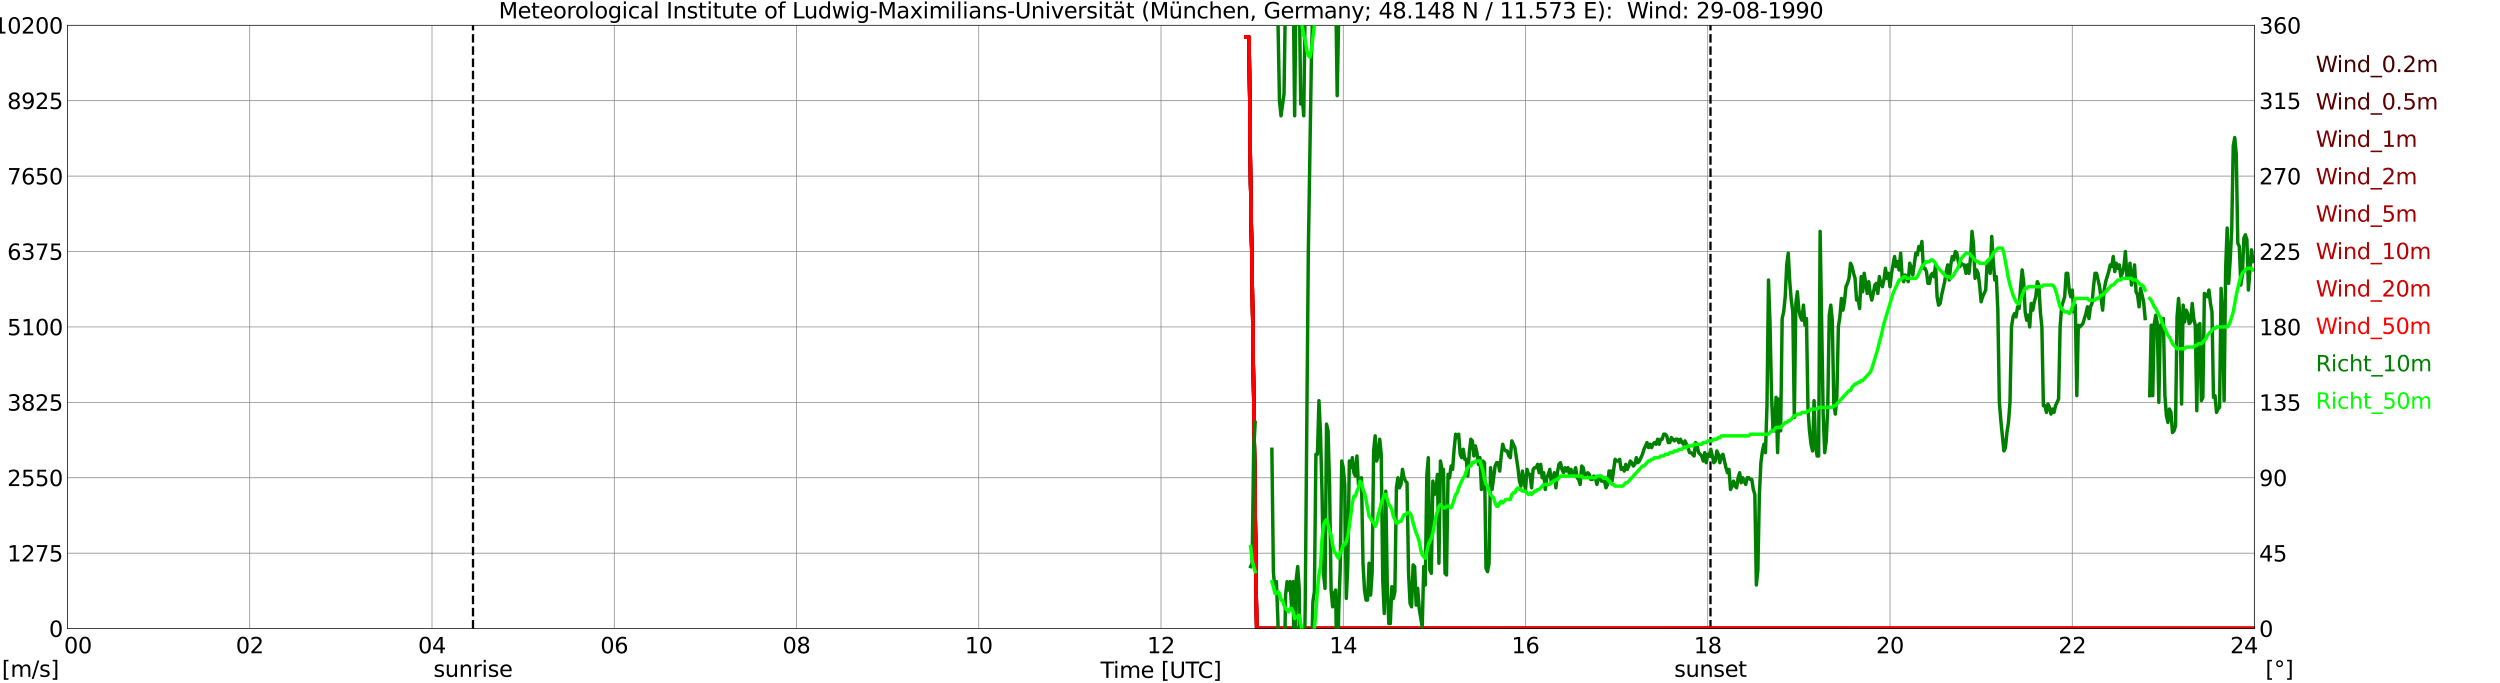 <?xml version="1.0" encoding="utf-8" standalone="no"?>
<!DOCTYPE svg PUBLIC "-//W3C//DTD SVG 1.1//EN"
  "http://www.w3.org/Graphics/SVG/1.1/DTD/svg11.dtd">
<svg xmlns:xlink="http://www.w3.org/1999/xlink" width="1085.4pt" height="296.64pt" viewBox="0 0 1085.4 296.64" xmlns="http://www.w3.org/2000/svg" version="1.1">
 <defs>
  <style type="text/css">*{stroke-linejoin: round; stroke-linecap: butt}</style>
 </defs>
 <g id="figure_1">
  <g id="patch_1">
   <path d="M 0 296.64 
L 1085.4 296.64 
L 1085.4 0 
L 0 0 
z
" style="fill: #ffffff"/>
  </g>
  <g id="axes_1">
   <g id="patch_2">
    <path d="M 29.306 272.909 
L 978.814 272.909 
L 978.814 10.976 
L 29.306 10.976 
z
" style="fill: #ffffff"/>
   </g>
   <g id="patch_3">
    <path d="M 978.814 272.909 
L 978.814 272.909 
L 978.814 10.976 
L 978.814 10.976 
z
" clip-path="url(#p36b9f02819)" style="fill: #d3d3d3; opacity: 0.25; stroke: #d3d3d3; stroke-linejoin: miter"/>
   </g>
   <g id="matplotlib.axis_1">
    <g id="xtick_1">
     <g id="line2d_1">
      <path d="M 29.306 272.909 
L 29.306 10.976 
" clip-path="url(#p36b9f02819)" style="fill: none; stroke: #808080; stroke-width: 0.3; stroke-linecap: square"/>
     </g>
     <g id="line2d_2"/>
     <g id="text_1">
      <!--    00 -->
      <g transform="translate(18.733 283.627) scale(0.095 -0.095)">
       <defs>
        <path id="DejaVuSans-20" transform="scale(0.016)"/>
        <path id="DejaVuSans-30" d="M 2034 4250 
Q 1547 4250 1301 3770 
Q 1056 3291 1056 2328 
Q 1056 1369 1301 889 
Q 1547 409 2034 409 
Q 2525 409 2770 889 
Q 3016 1369 3016 2328 
Q 3016 3291 2770 3770 
Q 2525 4250 2034 4250 
z
M 2034 4750 
Q 2819 4750 3233 4129 
Q 3647 3509 3647 2328 
Q 3647 1150 3233 529 
Q 2819 -91 2034 -91 
Q 1250 -91 836 529 
Q 422 1150 422 2328 
Q 422 3509 836 4129 
Q 1250 4750 2034 4750 
z
" transform="scale(0.016)"/>
       </defs>
       <use xlink:href="#DejaVuSans-20"/>
       <use xlink:href="#DejaVuSans-20" transform="translate(31.787 0)"/>
       <use xlink:href="#DejaVuSans-20" transform="translate(63.574 0)"/>
       <use xlink:href="#DejaVuSans-30" transform="translate(95.361 0)"/>
       <use xlink:href="#DejaVuSans-30" transform="translate(158.984 0)"/>
      </g>
     </g>
    </g>
    <g id="xtick_2">
     <g id="line2d_3">
      <path d="M 108.431 272.909 
L 108.431 10.976 
" clip-path="url(#p36b9f02819)" style="fill: none; stroke: #808080; stroke-width: 0.3; stroke-linecap: square"/>
     </g>
     <g id="line2d_4"/>
     <g id="text_2">
      <!-- 02 -->
      <g transform="translate(102.387 283.627) scale(0.095 -0.095)">
       <defs>
        <path id="DejaVuSans-32" d="M 1228 531 
L 3431 531 
L 3431 0 
L 469 0 
L 469 531 
Q 828 903 1448 1529 
Q 2069 2156 2228 2338 
Q 2531 2678 2651 2914 
Q 2772 3150 2772 3378 
Q 2772 3750 2511 3984 
Q 2250 4219 1831 4219 
Q 1534 4219 1204 4116 
Q 875 4013 500 3803 
L 500 4441 
Q 881 4594 1212 4672 
Q 1544 4750 1819 4750 
Q 2544 4750 2975 4387 
Q 3406 4025 3406 3419 
Q 3406 3131 3298 2873 
Q 3191 2616 2906 2266 
Q 2828 2175 2409 1742 
Q 1991 1309 1228 531 
z
" transform="scale(0.016)"/>
       </defs>
       <use xlink:href="#DejaVuSans-30"/>
       <use xlink:href="#DejaVuSans-32" transform="translate(63.623 0)"/>
      </g>
     </g>
    </g>
    <g id="xtick_3">
     <g id="line2d_5">
      <path d="M 187.557 272.909 
L 187.557 10.976 
" clip-path="url(#p36b9f02819)" style="fill: none; stroke: #808080; stroke-width: 0.3; stroke-linecap: square"/>
     </g>
     <g id="line2d_6"/>
     <g id="text_3">
      <!-- 04 -->
      <g transform="translate(181.513 283.627) scale(0.095 -0.095)">
       <defs>
        <path id="DejaVuSans-34" d="M 2419 4116 
L 825 1625 
L 2419 1625 
L 2419 4116 
z
M 2253 4666 
L 3047 4666 
L 3047 1625 
L 3713 1625 
L 3713 1100 
L 3047 1100 
L 3047 0 
L 2419 0 
L 2419 1100 
L 313 1100 
L 313 1709 
L 2253 4666 
z
" transform="scale(0.016)"/>
       </defs>
       <use xlink:href="#DejaVuSans-30"/>
       <use xlink:href="#DejaVuSans-34" transform="translate(63.623 0)"/>
      </g>
     </g>
    </g>
    <g id="xtick_4">
     <g id="line2d_7">
      <path d="M 266.683 272.909 
L 266.683 10.976 
" clip-path="url(#p36b9f02819)" style="fill: none; stroke: #808080; stroke-width: 0.3; stroke-linecap: square"/>
     </g>
     <g id="line2d_8"/>
     <g id="text_4">
      <!-- 06 -->
      <g transform="translate(260.638 283.627) scale(0.095 -0.095)">
       <defs>
        <path id="DejaVuSans-36" d="M 2113 2584 
Q 1688 2584 1439 2293 
Q 1191 2003 1191 1497 
Q 1191 994 1439 701 
Q 1688 409 2113 409 
Q 2538 409 2786 701 
Q 3034 994 3034 1497 
Q 3034 2003 2786 2293 
Q 2538 2584 2113 2584 
z
M 3366 4563 
L 3366 3988 
Q 3128 4100 2886 4159 
Q 2644 4219 2406 4219 
Q 1781 4219 1451 3797 
Q 1122 3375 1075 2522 
Q 1259 2794 1537 2939 
Q 1816 3084 2150 3084 
Q 2853 3084 3261 2657 
Q 3669 2231 3669 1497 
Q 3669 778 3244 343 
Q 2819 -91 2113 -91 
Q 1303 -91 875 529 
Q 447 1150 447 2328 
Q 447 3434 972 4092 
Q 1497 4750 2381 4750 
Q 2619 4750 2861 4703 
Q 3103 4656 3366 4563 
z
" transform="scale(0.016)"/>
       </defs>
       <use xlink:href="#DejaVuSans-30"/>
       <use xlink:href="#DejaVuSans-36" transform="translate(63.623 0)"/>
      </g>
     </g>
    </g>
    <g id="xtick_5">
     <g id="line2d_9">
      <path d="M 345.808 272.909 
L 345.808 10.976 
" clip-path="url(#p36b9f02819)" style="fill: none; stroke: #808080; stroke-width: 0.3; stroke-linecap: square"/>
     </g>
     <g id="line2d_10"/>
     <g id="text_5">
      <!-- 08 -->
      <g transform="translate(339.764 283.627) scale(0.095 -0.095)">
       <defs>
        <path id="DejaVuSans-38" d="M 2034 2216 
Q 1584 2216 1326 1975 
Q 1069 1734 1069 1313 
Q 1069 891 1326 650 
Q 1584 409 2034 409 
Q 2484 409 2743 651 
Q 3003 894 3003 1313 
Q 3003 1734 2745 1975 
Q 2488 2216 2034 2216 
z
M 1403 2484 
Q 997 2584 770 2862 
Q 544 3141 544 3541 
Q 544 4100 942 4425 
Q 1341 4750 2034 4750 
Q 2731 4750 3128 4425 
Q 3525 4100 3525 3541 
Q 3525 3141 3298 2862 
Q 3072 2584 2669 2484 
Q 3125 2378 3379 2068 
Q 3634 1759 3634 1313 
Q 3634 634 3220 271 
Q 2806 -91 2034 -91 
Q 1263 -91 848 271 
Q 434 634 434 1313 
Q 434 1759 690 2068 
Q 947 2378 1403 2484 
z
M 1172 3481 
Q 1172 3119 1398 2916 
Q 1625 2713 2034 2713 
Q 2441 2713 2670 2916 
Q 2900 3119 2900 3481 
Q 2900 3844 2670 4047 
Q 2441 4250 2034 4250 
Q 1625 4250 1398 4047 
Q 1172 3844 1172 3481 
z
" transform="scale(0.016)"/>
       </defs>
       <use xlink:href="#DejaVuSans-30"/>
       <use xlink:href="#DejaVuSans-38" transform="translate(63.623 0)"/>
      </g>
     </g>
    </g>
    <g id="xtick_6">
     <g id="line2d_11">
      <path d="M 424.934 272.909 
L 424.934 10.976 
" clip-path="url(#p36b9f02819)" style="fill: none; stroke: #808080; stroke-width: 0.3; stroke-linecap: square"/>
     </g>
     <g id="line2d_12"/>
     <g id="text_6">
      <!-- 10 -->
      <g transform="translate(418.89 283.627) scale(0.095 -0.095)">
       <defs>
        <path id="DejaVuSans-31" d="M 794 531 
L 1825 531 
L 1825 4091 
L 703 3866 
L 703 4441 
L 1819 4666 
L 2450 4666 
L 2450 531 
L 3481 531 
L 3481 0 
L 794 0 
L 794 531 
z
" transform="scale(0.016)"/>
       </defs>
       <use xlink:href="#DejaVuSans-31"/>
       <use xlink:href="#DejaVuSans-30" transform="translate(63.623 0)"/>
      </g>
     </g>
    </g>
    <g id="xtick_7">
     <g id="line2d_13">
      <path d="M 504.06 272.909 
L 504.06 10.976 
" clip-path="url(#p36b9f02819)" style="fill: none; stroke: #808080; stroke-width: 0.3; stroke-linecap: square"/>
     </g>
     <g id="line2d_14"/>
     <g id="text_7">
      <!-- 12 -->
      <g transform="translate(498.015 283.627) scale(0.095 -0.095)">
       <use xlink:href="#DejaVuSans-31"/>
       <use xlink:href="#DejaVuSans-32" transform="translate(63.623 0)"/>
      </g>
     </g>
    </g>
    <g id="xtick_8">
     <g id="line2d_15">
      <path d="M 583.185 272.909 
L 583.185 10.976 
" clip-path="url(#p36b9f02819)" style="fill: none; stroke: #808080; stroke-width: 0.3; stroke-linecap: square"/>
     </g>
     <g id="line2d_16"/>
     <g id="text_8">
      <!-- 14 -->
      <g transform="translate(577.141 283.627) scale(0.095 -0.095)">
       <use xlink:href="#DejaVuSans-31"/>
       <use xlink:href="#DejaVuSans-34" transform="translate(63.623 0)"/>
      </g>
     </g>
    </g>
    <g id="xtick_9">
     <g id="line2d_17">
      <path d="M 662.311 272.909 
L 662.311 10.976 
" clip-path="url(#p36b9f02819)" style="fill: none; stroke: #808080; stroke-width: 0.3; stroke-linecap: square"/>
     </g>
     <g id="line2d_18"/>
     <g id="text_9">
      <!-- 16 -->
      <g transform="translate(656.267 283.627) scale(0.095 -0.095)">
       <use xlink:href="#DejaVuSans-31"/>
       <use xlink:href="#DejaVuSans-36" transform="translate(63.623 0)"/>
      </g>
     </g>
    </g>
    <g id="xtick_10">
     <g id="line2d_19">
      <path d="M 741.437 272.909 
L 741.437 10.976 
" clip-path="url(#p36b9f02819)" style="fill: none; stroke: #808080; stroke-width: 0.3; stroke-linecap: square"/>
     </g>
     <g id="line2d_20"/>
     <g id="text_10">
      <!-- 18 -->
      <g transform="translate(735.392 283.627) scale(0.095 -0.095)">
       <use xlink:href="#DejaVuSans-31"/>
       <use xlink:href="#DejaVuSans-38" transform="translate(63.623 0)"/>
      </g>
     </g>
    </g>
    <g id="xtick_11">
     <g id="line2d_21">
      <path d="M 820.562 272.909 
L 820.562 10.976 
" clip-path="url(#p36b9f02819)" style="fill: none; stroke: #808080; stroke-width: 0.3; stroke-linecap: square"/>
     </g>
     <g id="line2d_22"/>
     <g id="text_11">
      <!-- 20 -->
      <g transform="translate(814.518 283.627) scale(0.095 -0.095)">
       <use xlink:href="#DejaVuSans-32"/>
       <use xlink:href="#DejaVuSans-30" transform="translate(63.623 0)"/>
      </g>
     </g>
    </g>
    <g id="xtick_12">
     <g id="line2d_23">
      <path d="M 899.688 272.909 
L 899.688 10.976 
" clip-path="url(#p36b9f02819)" style="fill: none; stroke: #808080; stroke-width: 0.3; stroke-linecap: square"/>
     </g>
     <g id="line2d_24"/>
     <g id="text_12">
      <!-- 22 -->
      <g transform="translate(893.644 283.627) scale(0.095 -0.095)">
       <use xlink:href="#DejaVuSans-32"/>
       <use xlink:href="#DejaVuSans-32" transform="translate(63.623 0)"/>
      </g>
     </g>
    </g>
    <g id="xtick_13">
     <g id="line2d_25">
      <path d="M 978.814 272.909 
L 978.814 10.976 
" clip-path="url(#p36b9f02819)" style="fill: none; stroke: #808080; stroke-width: 0.3; stroke-linecap: square"/>
     </g>
     <g id="line2d_26"/>
     <g id="text_13">
      <!-- 24    -->
      <g transform="translate(968.241 283.627) scale(0.095 -0.095)">
       <use xlink:href="#DejaVuSans-32"/>
       <use xlink:href="#DejaVuSans-34" transform="translate(63.623 0)"/>
       <use xlink:href="#DejaVuSans-20" transform="translate(127.246 0)"/>
       <use xlink:href="#DejaVuSans-20" transform="translate(159.033 0)"/>
       <use xlink:href="#DejaVuSans-20" transform="translate(190.82 0)"/>
      </g>
     </g>
    </g>
    <g id="text_14">
     <!-- Time [UTC] -->
     <g transform="translate(477.806 294.322) scale(0.095 -0.095)">
      <defs>
       <path id="DejaVuSans-54" d="M -19 4666 
L 3928 4666 
L 3928 4134 
L 2272 4134 
L 2272 0 
L 1638 0 
L 1638 4134 
L -19 4134 
L -19 4666 
z
" transform="scale(0.016)"/>
       <path id="DejaVuSans-69" d="M 603 3500 
L 1178 3500 
L 1178 0 
L 603 0 
L 603 3500 
z
M 603 4863 
L 1178 4863 
L 1178 4134 
L 603 4134 
L 603 4863 
z
" transform="scale(0.016)"/>
       <path id="DejaVuSans-6d" d="M 3328 2828 
Q 3544 3216 3844 3400 
Q 4144 3584 4550 3584 
Q 5097 3584 5394 3201 
Q 5691 2819 5691 2113 
L 5691 0 
L 5113 0 
L 5113 2094 
Q 5113 2597 4934 2840 
Q 4756 3084 4391 3084 
Q 3944 3084 3684 2787 
Q 3425 2491 3425 1978 
L 3425 0 
L 2847 0 
L 2847 2094 
Q 2847 2600 2669 2842 
Q 2491 3084 2119 3084 
Q 1678 3084 1418 2786 
Q 1159 2488 1159 1978 
L 1159 0 
L 581 0 
L 581 3500 
L 1159 3500 
L 1159 2956 
Q 1356 3278 1631 3431 
Q 1906 3584 2284 3584 
Q 2666 3584 2933 3390 
Q 3200 3197 3328 2828 
z
" transform="scale(0.016)"/>
       <path id="DejaVuSans-65" d="M 3597 1894 
L 3597 1613 
L 953 1613 
Q 991 1019 1311 708 
Q 1631 397 2203 397 
Q 2534 397 2845 478 
Q 3156 559 3463 722 
L 3463 178 
Q 3153 47 2828 -22 
Q 2503 -91 2169 -91 
Q 1331 -91 842 396 
Q 353 884 353 1716 
Q 353 2575 817 3079 
Q 1281 3584 2069 3584 
Q 2775 3584 3186 3129 
Q 3597 2675 3597 1894 
z
M 3022 2063 
Q 3016 2534 2758 2815 
Q 2500 3097 2075 3097 
Q 1594 3097 1305 2825 
Q 1016 2553 972 2059 
L 3022 2063 
z
" transform="scale(0.016)"/>
       <path id="DejaVuSans-5b" d="M 550 4863 
L 1875 4863 
L 1875 4416 
L 1125 4416 
L 1125 -397 
L 1875 -397 
L 1875 -844 
L 550 -844 
L 550 4863 
z
" transform="scale(0.016)"/>
       <path id="DejaVuSans-55" d="M 556 4666 
L 1191 4666 
L 1191 1831 
Q 1191 1081 1462 751 
Q 1734 422 2344 422 
Q 2950 422 3222 751 
Q 3494 1081 3494 1831 
L 3494 4666 
L 4128 4666 
L 4128 1753 
Q 4128 841 3676 375 
Q 3225 -91 2344 -91 
Q 1459 -91 1007 375 
Q 556 841 556 1753 
L 556 4666 
z
" transform="scale(0.016)"/>
       <path id="DejaVuSans-43" d="M 4122 4306 
L 4122 3641 
Q 3803 3938 3442 4084 
Q 3081 4231 2675 4231 
Q 1875 4231 1450 3742 
Q 1025 3253 1025 2328 
Q 1025 1406 1450 917 
Q 1875 428 2675 428 
Q 3081 428 3442 575 
Q 3803 722 4122 1019 
L 4122 359 
Q 3791 134 3420 21 
Q 3050 -91 2638 -91 
Q 1578 -91 968 557 
Q 359 1206 359 2328 
Q 359 3453 968 4101 
Q 1578 4750 2638 4750 
Q 3056 4750 3426 4639 
Q 3797 4528 4122 4306 
z
" transform="scale(0.016)"/>
       <path id="DejaVuSans-5d" d="M 1947 4863 
L 1947 -844 
L 622 -844 
L 622 -397 
L 1369 -397 
L 1369 4416 
L 622 4416 
L 622 4863 
L 1947 4863 
z
" transform="scale(0.016)"/>
      </defs>
      <use xlink:href="#DejaVuSans-54"/>
      <use xlink:href="#DejaVuSans-69" transform="translate(57.959 0)"/>
      <use xlink:href="#DejaVuSans-6d" transform="translate(85.742 0)"/>
      <use xlink:href="#DejaVuSans-65" transform="translate(183.154 0)"/>
      <use xlink:href="#DejaVuSans-20" transform="translate(244.678 0)"/>
      <use xlink:href="#DejaVuSans-5b" transform="translate(276.465 0)"/>
      <use xlink:href="#DejaVuSans-55" transform="translate(315.479 0)"/>
      <use xlink:href="#DejaVuSans-54" transform="translate(388.672 0)"/>
      <use xlink:href="#DejaVuSans-43" transform="translate(443.881 0)"/>
      <use xlink:href="#DejaVuSans-5d" transform="translate(513.705 0)"/>
     </g>
    </g>
   </g>
   <g id="matplotlib.axis_2">
    <g id="ytick_1">
     <g id="line2d_27">
      <path d="M 29.306 272.909 
L 978.814 272.909 
" clip-path="url(#p36b9f02819)" style="fill: none; stroke: #808080; stroke-width: 0.3; stroke-linecap: square"/>
     </g>
     <g id="line2d_28"/>
     <g id="text_15">
      <!-- 0 -->
      <g transform="translate(21.261 276.518) scale(0.095 -0.095)">
       <use xlink:href="#DejaVuSans-30"/>
      </g>
     </g>
    </g>
    <g id="ytick_2">
     <g id="line2d_29">
      <path d="M 29.306 240.167 
L 978.814 240.167 
" clip-path="url(#p36b9f02819)" style="fill: none; stroke: #808080; stroke-width: 0.3; stroke-linecap: square"/>
     </g>
     <g id="line2d_30"/>
     <g id="text_16">
      <!-- 1275 -->
      <g transform="translate(3.128 243.776) scale(0.095 -0.095)">
       <defs>
        <path id="DejaVuSans-37" d="M 525 4666 
L 3525 4666 
L 3525 4397 
L 1831 0 
L 1172 0 
L 2766 4134 
L 525 4134 
L 525 4666 
z
" transform="scale(0.016)"/>
        <path id="DejaVuSans-35" d="M 691 4666 
L 3169 4666 
L 3169 4134 
L 1269 4134 
L 1269 2991 
Q 1406 3038 1543 3061 
Q 1681 3084 1819 3084 
Q 2600 3084 3056 2656 
Q 3513 2228 3513 1497 
Q 3513 744 3044 326 
Q 2575 -91 1722 -91 
Q 1428 -91 1123 -41 
Q 819 9 494 109 
L 494 744 
Q 775 591 1075 516 
Q 1375 441 1709 441 
Q 2250 441 2565 725 
Q 2881 1009 2881 1497 
Q 2881 1984 2565 2268 
Q 2250 2553 1709 2553 
Q 1456 2553 1204 2497 
Q 953 2441 691 2322 
L 691 4666 
z
" transform="scale(0.016)"/>
       </defs>
       <use xlink:href="#DejaVuSans-31"/>
       <use xlink:href="#DejaVuSans-32" transform="translate(63.623 0)"/>
       <use xlink:href="#DejaVuSans-37" transform="translate(127.246 0)"/>
       <use xlink:href="#DejaVuSans-35" transform="translate(190.869 0)"/>
      </g>
     </g>
    </g>
    <g id="ytick_3">
     <g id="line2d_31">
      <path d="M 29.306 207.426 
L 978.814 207.426 
" clip-path="url(#p36b9f02819)" style="fill: none; stroke: #808080; stroke-width: 0.3; stroke-linecap: square"/>
     </g>
     <g id="line2d_32"/>
     <g id="text_17">
      <!-- 2550 -->
      <g transform="translate(3.128 211.035) scale(0.095 -0.095)">
       <use xlink:href="#DejaVuSans-32"/>
       <use xlink:href="#DejaVuSans-35" transform="translate(63.623 0)"/>
       <use xlink:href="#DejaVuSans-35" transform="translate(127.246 0)"/>
       <use xlink:href="#DejaVuSans-30" transform="translate(190.869 0)"/>
      </g>
     </g>
    </g>
    <g id="ytick_4">
     <g id="line2d_33">
      <path d="M 29.306 174.684 
L 978.814 174.684 
" clip-path="url(#p36b9f02819)" style="fill: none; stroke: #808080; stroke-width: 0.3; stroke-linecap: square"/>
     </g>
     <g id="line2d_34"/>
     <g id="text_18">
      <!-- 3825 -->
      <g transform="translate(3.128 178.293) scale(0.095 -0.095)">
       <defs>
        <path id="DejaVuSans-33" d="M 2597 2516 
Q 3050 2419 3304 2112 
Q 3559 1806 3559 1356 
Q 3559 666 3084 287 
Q 2609 -91 1734 -91 
Q 1441 -91 1130 -33 
Q 819 25 488 141 
L 488 750 
Q 750 597 1062 519 
Q 1375 441 1716 441 
Q 2309 441 2620 675 
Q 2931 909 2931 1356 
Q 2931 1769 2642 2001 
Q 2353 2234 1838 2234 
L 1294 2234 
L 1294 2753 
L 1863 2753 
Q 2328 2753 2575 2939 
Q 2822 3125 2822 3475 
Q 2822 3834 2567 4026 
Q 2313 4219 1838 4219 
Q 1578 4219 1281 4162 
Q 984 4106 628 3988 
L 628 4550 
Q 988 4650 1302 4700 
Q 1616 4750 1894 4750 
Q 2613 4750 3031 4423 
Q 3450 4097 3450 3541 
Q 3450 3153 3228 2886 
Q 3006 2619 2597 2516 
z
" transform="scale(0.016)"/>
       </defs>
       <use xlink:href="#DejaVuSans-33"/>
       <use xlink:href="#DejaVuSans-38" transform="translate(63.623 0)"/>
       <use xlink:href="#DejaVuSans-32" transform="translate(127.246 0)"/>
       <use xlink:href="#DejaVuSans-35" transform="translate(190.869 0)"/>
      </g>
     </g>
    </g>
    <g id="ytick_5">
     <g id="line2d_35">
      <path d="M 29.306 141.942 
L 978.814 141.942 
" clip-path="url(#p36b9f02819)" style="fill: none; stroke: #808080; stroke-width: 0.3; stroke-linecap: square"/>
     </g>
     <g id="line2d_36"/>
     <g id="text_19">
      <!-- 5100 -->
      <g transform="translate(3.128 145.551) scale(0.095 -0.095)">
       <use xlink:href="#DejaVuSans-35"/>
       <use xlink:href="#DejaVuSans-31" transform="translate(63.623 0)"/>
       <use xlink:href="#DejaVuSans-30" transform="translate(127.246 0)"/>
       <use xlink:href="#DejaVuSans-30" transform="translate(190.869 0)"/>
      </g>
     </g>
    </g>
    <g id="ytick_6">
     <g id="line2d_37">
      <path d="M 29.306 109.201 
L 978.814 109.201 
" clip-path="url(#p36b9f02819)" style="fill: none; stroke: #808080; stroke-width: 0.3; stroke-linecap: square"/>
     </g>
     <g id="line2d_38"/>
     <g id="text_20">
      <!-- 6375 -->
      <g transform="translate(3.128 112.81) scale(0.095 -0.095)">
       <use xlink:href="#DejaVuSans-36"/>
       <use xlink:href="#DejaVuSans-33" transform="translate(63.623 0)"/>
       <use xlink:href="#DejaVuSans-37" transform="translate(127.246 0)"/>
       <use xlink:href="#DejaVuSans-35" transform="translate(190.869 0)"/>
      </g>
     </g>
    </g>
    <g id="ytick_7">
     <g id="line2d_39">
      <path d="M 29.306 76.459 
L 978.814 76.459 
" clip-path="url(#p36b9f02819)" style="fill: none; stroke: #808080; stroke-width: 0.3; stroke-linecap: square"/>
     </g>
     <g id="line2d_40"/>
     <g id="text_21">
      <!-- 7650 -->
      <g transform="translate(3.128 80.068) scale(0.095 -0.095)">
       <use xlink:href="#DejaVuSans-37"/>
       <use xlink:href="#DejaVuSans-36" transform="translate(63.623 0)"/>
       <use xlink:href="#DejaVuSans-35" transform="translate(127.246 0)"/>
       <use xlink:href="#DejaVuSans-30" transform="translate(190.869 0)"/>
      </g>
     </g>
    </g>
    <g id="ytick_8">
     <g id="line2d_41">
      <path d="M 29.306 43.717 
L 978.814 43.717 
" clip-path="url(#p36b9f02819)" style="fill: none; stroke: #808080; stroke-width: 0.3; stroke-linecap: square"/>
     </g>
     <g id="line2d_42"/>
     <g id="text_22">
      <!-- 8925 -->
      <g transform="translate(3.128 47.327) scale(0.095 -0.095)">
       <defs>
        <path id="DejaVuSans-39" d="M 703 97 
L 703 672 
Q 941 559 1184 500 
Q 1428 441 1663 441 
Q 2288 441 2617 861 
Q 2947 1281 2994 2138 
Q 2813 1869 2534 1725 
Q 2256 1581 1919 1581 
Q 1219 1581 811 2004 
Q 403 2428 403 3163 
Q 403 3881 828 4315 
Q 1253 4750 1959 4750 
Q 2769 4750 3195 4129 
Q 3622 3509 3622 2328 
Q 3622 1225 3098 567 
Q 2575 -91 1691 -91 
Q 1453 -91 1209 -44 
Q 966 3 703 97 
z
M 1959 2075 
Q 2384 2075 2632 2365 
Q 2881 2656 2881 3163 
Q 2881 3666 2632 3958 
Q 2384 4250 1959 4250 
Q 1534 4250 1286 3958 
Q 1038 3666 1038 3163 
Q 1038 2656 1286 2365 
Q 1534 2075 1959 2075 
z
" transform="scale(0.016)"/>
       </defs>
       <use xlink:href="#DejaVuSans-38"/>
       <use xlink:href="#DejaVuSans-39" transform="translate(63.623 0)"/>
       <use xlink:href="#DejaVuSans-32" transform="translate(127.246 0)"/>
       <use xlink:href="#DejaVuSans-35" transform="translate(190.869 0)"/>
      </g>
     </g>
    </g>
    <g id="ytick_9">
     <g id="line2d_43">
      <path d="M 29.306 10.976 
L 978.814 10.976 
" clip-path="url(#p36b9f02819)" style="fill: none; stroke: #808080; stroke-width: 0.3; stroke-linecap: square"/>
     </g>
     <g id="line2d_44"/>
     <g id="text_23">
      <!-- 10200 -->
      <g transform="translate(-2.916 14.585) scale(0.095 -0.095)">
       <use xlink:href="#DejaVuSans-31"/>
       <use xlink:href="#DejaVuSans-30" transform="translate(63.623 0)"/>
       <use xlink:href="#DejaVuSans-32" transform="translate(127.246 0)"/>
       <use xlink:href="#DejaVuSans-30" transform="translate(190.869 0)"/>
       <use xlink:href="#DejaVuSans-30" transform="translate(254.492 0)"/>
      </g>
     </g>
    </g>
   </g>
   <g id="line2d_45">
    <path d="M 205.36 272.909 
L 205.36 10.976 
" clip-path="url(#p36b9f02819)" style="fill: none; stroke-dasharray: 3.7,1.6; stroke-dashoffset: 0; stroke: #000000"/>
   </g>
   <g id="line2d_46">
    <path d="M 742.624 272.909 
L 742.624 10.976 
" clip-path="url(#p36b9f02819)" style="fill: none; stroke-dasharray: 3.7,1.6; stroke-dashoffset: 0; stroke: #000000"/>
   </g>
   <g id="line2d_47">
    <path d="M 540.985 16.124 
L 542.304 16.124 
L 542.963 80.315 
L 543.623 118.829 
L 545.601 272.886 
L 978.154 272.901 
L 978.154 272.901 
" clip-path="url(#p36b9f02819)" style="fill: none; stroke: #460000; stroke-width: 1.5; stroke-linecap: square"/>
   </g>
   <g id="line2d_48">
    <path d="M 540.985 16.124 
L 542.304 16.124 
L 542.963 80.313 
L 543.623 118.827 
L 545.601 272.88 
L 763.196 272.889 
L 825.178 272.897 
L 953.757 272.896 
L 978.154 272.899 
L 978.154 272.899 
" clip-path="url(#p36b9f02819)" style="fill: none; stroke: #5d0000; stroke-width: 1.5; stroke-linecap: square"/>
   </g>
   <g id="line2d_49">
    <path d="M 540.985 16.124 
L 542.304 16.124 
L 542.963 80.314 
L 543.623 118.826 
L 545.601 272.879 
L 945.845 272.896 
L 978.154 272.9 
L 978.154 272.9 
" clip-path="url(#p36b9f02819)" style="fill: none; stroke: #740000; stroke-width: 1.5; stroke-linecap: square"/>
   </g>
   <g id="line2d_50">
    <path d="M 540.985 16.124 
L 542.304 16.124 
L 542.963 80.313 
L 543.623 118.826 
L 545.601 272.878 
L 726.93 272.894 
L 978.154 272.9 
L 978.154 272.9 
" clip-path="url(#p36b9f02819)" style="fill: none; stroke: #8b0000; stroke-width: 1.5; stroke-linecap: square"/>
   </g>
   <g id="line2d_51">
    <path d="M 540.985 16.124 
L 542.304 16.124 
L 542.963 80.311 
L 543.623 118.826 
L 545.601 272.882 
L 571.976 272.885 
L 619.451 272.866 
L 978.154 272.898 
L 978.154 272.898 
" clip-path="url(#p36b9f02819)" style="fill: none; stroke: #a20000; stroke-width: 1.5; stroke-linecap: square"/>
   </g>
   <g id="line2d_52">
    <path d="M 540.985 16.124 
L 542.304 16.124 
L 542.963 80.311 
L 543.623 118.826 
L 545.601 272.884 
L 568.02 272.892 
L 585.823 272.849 
L 668.905 272.876 
L 978.154 272.898 
L 978.154 272.898 
" clip-path="url(#p36b9f02819)" style="fill: none; stroke: #b90000; stroke-width: 1.5; stroke-linecap: square"/>
   </g>
   <g id="line2d_53">
    <path d="M 540.985 16.124 
L 542.304 16.124 
L 542.963 80.314 
L 543.623 118.829 
L 545.601 272.887 
L 631.32 272.85 
L 641.211 272.847 
L 660.333 272.881 
L 761.878 272.858 
L 877.269 272.849 
L 899.029 272.84 
L 928.041 272.847 
L 951.779 272.859 
L 978.154 272.864 
L 978.154 272.864 
" clip-path="url(#p36b9f02819)" style="fill: none; stroke: #d10000; stroke-width: 1.5; stroke-linecap: square"/>
   </g>
   <g id="line2d_54">
    <path d="M 540.985 16.124 
L 542.304 16.124 
L 542.963 80.311 
L 543.623 118.824 
L 545.601 272.872 
L 807.375 272.761 
L 832.431 272.786 
L 856.828 272.796 
L 978.154 272.804 
L 978.154 272.804 
" clip-path="url(#p36b9f02819)" style="fill: none; stroke: #ff0000; stroke-width: 1.5; stroke-linecap: square"/>
   </g>
   <g id="patch_4">
    <path d="M 29.306 272.909 
L 29.306 10.976 
" style="fill: none; stroke: #000000; stroke-width: 0.3; stroke-linejoin: miter; stroke-linecap: square"/>
   </g>
   <g id="patch_5">
    <path d="M 29.306 272.909 
L 978.814 272.909 
" style="fill: none; stroke: #000000; stroke-width: 0.3; stroke-linejoin: miter; stroke-linecap: square"/>
   </g>
   <g id="patch_6">
    <path d="M 29.306 10.976 
L 978.814 10.976 
" style="fill: none; stroke: #000000; stroke-width: 0.3; stroke-linejoin: miter; stroke-linecap: square"/>
   </g>
   <g id="text_24">
    <!-- sunrise -->
    <g transform="translate(188.196 293.863) scale(0.095 -0.095)">
     <defs>
      <path id="DejaVuSans-73" d="M 2834 3397 
L 2834 2853 
Q 2591 2978 2328 3040 
Q 2066 3103 1784 3103 
Q 1356 3103 1142 2972 
Q 928 2841 928 2578 
Q 928 2378 1081 2264 
Q 1234 2150 1697 2047 
L 1894 2003 
Q 2506 1872 2764 1633 
Q 3022 1394 3022 966 
Q 3022 478 2636 193 
Q 2250 -91 1575 -91 
Q 1294 -91 989 -36 
Q 684 19 347 128 
L 347 722 
Q 666 556 975 473 
Q 1284 391 1588 391 
Q 1994 391 2212 530 
Q 2431 669 2431 922 
Q 2431 1156 2273 1281 
Q 2116 1406 1581 1522 
L 1381 1569 
Q 847 1681 609 1914 
Q 372 2147 372 2553 
Q 372 3047 722 3315 
Q 1072 3584 1716 3584 
Q 2034 3584 2315 3537 
Q 2597 3491 2834 3397 
z
" transform="scale(0.016)"/>
      <path id="DejaVuSans-75" d="M 544 1381 
L 544 3500 
L 1119 3500 
L 1119 1403 
Q 1119 906 1312 657 
Q 1506 409 1894 409 
Q 2359 409 2629 706 
Q 2900 1003 2900 1516 
L 2900 3500 
L 3475 3500 
L 3475 0 
L 2900 0 
L 2900 538 
Q 2691 219 2414 64 
Q 2138 -91 1772 -91 
Q 1169 -91 856 284 
Q 544 659 544 1381 
z
M 1991 3584 
L 1991 3584 
z
" transform="scale(0.016)"/>
      <path id="DejaVuSans-6e" d="M 3513 2113 
L 3513 0 
L 2938 0 
L 2938 2094 
Q 2938 2591 2744 2837 
Q 2550 3084 2163 3084 
Q 1697 3084 1428 2787 
Q 1159 2491 1159 1978 
L 1159 0 
L 581 0 
L 581 3500 
L 1159 3500 
L 1159 2956 
Q 1366 3272 1645 3428 
Q 1925 3584 2291 3584 
Q 2894 3584 3203 3211 
Q 3513 2838 3513 2113 
z
" transform="scale(0.016)"/>
      <path id="DejaVuSans-72" d="M 2631 2963 
Q 2534 3019 2420 3045 
Q 2306 3072 2169 3072 
Q 1681 3072 1420 2755 
Q 1159 2438 1159 1844 
L 1159 0 
L 581 0 
L 581 3500 
L 1159 3500 
L 1159 2956 
Q 1341 3275 1631 3429 
Q 1922 3584 2338 3584 
Q 2397 3584 2469 3576 
Q 2541 3569 2628 3553 
L 2631 2963 
z
" transform="scale(0.016)"/>
     </defs>
     <use xlink:href="#DejaVuSans-73"/>
     <use xlink:href="#DejaVuSans-75" transform="translate(52.1 0)"/>
     <use xlink:href="#DejaVuSans-6e" transform="translate(115.479 0)"/>
     <use xlink:href="#DejaVuSans-72" transform="translate(178.857 0)"/>
     <use xlink:href="#DejaVuSans-69" transform="translate(219.971 0)"/>
     <use xlink:href="#DejaVuSans-73" transform="translate(247.754 0)"/>
     <use xlink:href="#DejaVuSans-65" transform="translate(299.854 0)"/>
    </g>
   </g>
   <g id="text_25">
    <!-- sunset -->
    <g transform="translate(726.869 293.863) scale(0.095 -0.095)">
     <defs>
      <path id="DejaVuSans-74" d="M 1172 4494 
L 1172 3500 
L 2356 3500 
L 2356 3053 
L 1172 3053 
L 1172 1153 
Q 1172 725 1289 603 
Q 1406 481 1766 481 
L 2356 481 
L 2356 0 
L 1766 0 
Q 1100 0 847 248 
Q 594 497 594 1153 
L 594 3053 
L 172 3053 
L 172 3500 
L 594 3500 
L 594 4494 
L 1172 4494 
z
" transform="scale(0.016)"/>
     </defs>
     <use xlink:href="#DejaVuSans-73"/>
     <use xlink:href="#DejaVuSans-75" transform="translate(52.1 0)"/>
     <use xlink:href="#DejaVuSans-6e" transform="translate(115.479 0)"/>
     <use xlink:href="#DejaVuSans-73" transform="translate(178.857 0)"/>
     <use xlink:href="#DejaVuSans-65" transform="translate(230.957 0)"/>
     <use xlink:href="#DejaVuSans-74" transform="translate(292.48 0)"/>
    </g>
   </g>
   <g id="text_26">
    <!-- [m/s] -->
    <g transform="translate(0.821 293.863) scale(0.095 -0.095)">
     <defs>
      <path id="DejaVuSans-2f" d="M 1625 4666 
L 2156 4666 
L 531 -594 
L 0 -594 
L 1625 4666 
z
" transform="scale(0.016)"/>
     </defs>
     <use xlink:href="#DejaVuSans-5b"/>
     <use xlink:href="#DejaVuSans-6d" transform="translate(39.014 0)"/>
     <use xlink:href="#DejaVuSans-2f" transform="translate(136.426 0)"/>
     <use xlink:href="#DejaVuSans-73" transform="translate(170.117 0)"/>
     <use xlink:href="#DejaVuSans-5d" transform="translate(222.217 0)"/>
    </g>
   </g>
   <g id="text_27">
    <!-- Wind_0.2m -->
    <g style="fill: #460000" transform="translate(1005.4 31.291) scale(0.095 -0.095)">
     <defs>
      <path id="DejaVuSans-57" d="M 213 4666 
L 850 4666 
L 1831 722 
L 2809 4666 
L 3519 4666 
L 4500 722 
L 5478 4666 
L 6119 4666 
L 4947 0 
L 4153 0 
L 3169 4050 
L 2175 0 
L 1381 0 
L 213 4666 
z
" transform="scale(0.016)"/>
      <path id="DejaVuSans-64" d="M 2906 2969 
L 2906 4863 
L 3481 4863 
L 3481 0 
L 2906 0 
L 2906 525 
Q 2725 213 2448 61 
Q 2172 -91 1784 -91 
Q 1150 -91 751 415 
Q 353 922 353 1747 
Q 353 2572 751 3078 
Q 1150 3584 1784 3584 
Q 2172 3584 2448 3432 
Q 2725 3281 2906 2969 
z
M 947 1747 
Q 947 1113 1208 752 
Q 1469 391 1925 391 
Q 2381 391 2643 752 
Q 2906 1113 2906 1747 
Q 2906 2381 2643 2742 
Q 2381 3103 1925 3103 
Q 1469 3103 1208 2742 
Q 947 2381 947 1747 
z
" transform="scale(0.016)"/>
      <path id="DejaVuSans-5f" d="M 3263 -1063 
L 3263 -1509 
L -63 -1509 
L -63 -1063 
L 3263 -1063 
z
" transform="scale(0.016)"/>
      <path id="DejaVuSans-2e" d="M 684 794 
L 1344 794 
L 1344 0 
L 684 0 
L 684 794 
z
" transform="scale(0.016)"/>
     </defs>
     <use xlink:href="#DejaVuSans-57"/>
     <use xlink:href="#DejaVuSans-69" transform="translate(96.627 0)"/>
     <use xlink:href="#DejaVuSans-6e" transform="translate(124.41 0)"/>
     <use xlink:href="#DejaVuSans-64" transform="translate(187.789 0)"/>
     <use xlink:href="#DejaVuSans-5f" transform="translate(251.266 0)"/>
     <use xlink:href="#DejaVuSans-30" transform="translate(301.266 0)"/>
     <use xlink:href="#DejaVuSans-2e" transform="translate(364.889 0)"/>
     <use xlink:href="#DejaVuSans-32" transform="translate(396.676 0)"/>
     <use xlink:href="#DejaVuSans-6d" transform="translate(460.299 0)"/>
    </g>
   </g>
   <g id="text_28">
    <!-- Wind_0.5m -->
    <g style="fill: #5d0000" transform="translate(1005.4 47.531) scale(0.095 -0.095)">
     <use xlink:href="#DejaVuSans-57"/>
     <use xlink:href="#DejaVuSans-69" transform="translate(96.627 0)"/>
     <use xlink:href="#DejaVuSans-6e" transform="translate(124.41 0)"/>
     <use xlink:href="#DejaVuSans-64" transform="translate(187.789 0)"/>
     <use xlink:href="#DejaVuSans-5f" transform="translate(251.266 0)"/>
     <use xlink:href="#DejaVuSans-30" transform="translate(301.266 0)"/>
     <use xlink:href="#DejaVuSans-2e" transform="translate(364.889 0)"/>
     <use xlink:href="#DejaVuSans-35" transform="translate(396.676 0)"/>
     <use xlink:href="#DejaVuSans-6d" transform="translate(460.299 0)"/>
    </g>
   </g>
   <g id="text_29">
    <!-- Wind_1m -->
    <g style="fill: #740000" transform="translate(1005.4 63.771) scale(0.095 -0.095)">
     <use xlink:href="#DejaVuSans-57"/>
     <use xlink:href="#DejaVuSans-69" transform="translate(96.627 0)"/>
     <use xlink:href="#DejaVuSans-6e" transform="translate(124.41 0)"/>
     <use xlink:href="#DejaVuSans-64" transform="translate(187.789 0)"/>
     <use xlink:href="#DejaVuSans-5f" transform="translate(251.266 0)"/>
     <use xlink:href="#DejaVuSans-31" transform="translate(301.266 0)"/>
     <use xlink:href="#DejaVuSans-6d" transform="translate(364.889 0)"/>
    </g>
   </g>
   <g id="text_30">
    <!-- Wind_2m -->
    <g style="fill: #8b0000" transform="translate(1005.4 80.01) scale(0.095 -0.095)">
     <use xlink:href="#DejaVuSans-57"/>
     <use xlink:href="#DejaVuSans-69" transform="translate(96.627 0)"/>
     <use xlink:href="#DejaVuSans-6e" transform="translate(124.41 0)"/>
     <use xlink:href="#DejaVuSans-64" transform="translate(187.789 0)"/>
     <use xlink:href="#DejaVuSans-5f" transform="translate(251.266 0)"/>
     <use xlink:href="#DejaVuSans-32" transform="translate(301.266 0)"/>
     <use xlink:href="#DejaVuSans-6d" transform="translate(364.889 0)"/>
    </g>
   </g>
   <g id="text_31">
    <!-- Wind_5m -->
    <g style="fill: #a20000" transform="translate(1005.4 96.25) scale(0.095 -0.095)">
     <use xlink:href="#DejaVuSans-57"/>
     <use xlink:href="#DejaVuSans-69" transform="translate(96.627 0)"/>
     <use xlink:href="#DejaVuSans-6e" transform="translate(124.41 0)"/>
     <use xlink:href="#DejaVuSans-64" transform="translate(187.789 0)"/>
     <use xlink:href="#DejaVuSans-5f" transform="translate(251.266 0)"/>
     <use xlink:href="#DejaVuSans-35" transform="translate(301.266 0)"/>
     <use xlink:href="#DejaVuSans-6d" transform="translate(364.889 0)"/>
    </g>
   </g>
   <g id="text_32">
    <!-- Wind_10m -->
    <g style="fill: #b90000" transform="translate(1005.4 112.49) scale(0.095 -0.095)">
     <use xlink:href="#DejaVuSans-57"/>
     <use xlink:href="#DejaVuSans-69" transform="translate(96.627 0)"/>
     <use xlink:href="#DejaVuSans-6e" transform="translate(124.41 0)"/>
     <use xlink:href="#DejaVuSans-64" transform="translate(187.789 0)"/>
     <use xlink:href="#DejaVuSans-5f" transform="translate(251.266 0)"/>
     <use xlink:href="#DejaVuSans-31" transform="translate(301.266 0)"/>
     <use xlink:href="#DejaVuSans-30" transform="translate(364.889 0)"/>
     <use xlink:href="#DejaVuSans-6d" transform="translate(428.512 0)"/>
    </g>
   </g>
   <g id="text_33">
    <!-- Wind_20m -->
    <g style="fill: #d10000" transform="translate(1005.4 128.73) scale(0.095 -0.095)">
     <use xlink:href="#DejaVuSans-57"/>
     <use xlink:href="#DejaVuSans-69" transform="translate(96.627 0)"/>
     <use xlink:href="#DejaVuSans-6e" transform="translate(124.41 0)"/>
     <use xlink:href="#DejaVuSans-64" transform="translate(187.789 0)"/>
     <use xlink:href="#DejaVuSans-5f" transform="translate(251.266 0)"/>
     <use xlink:href="#DejaVuSans-32" transform="translate(301.266 0)"/>
     <use xlink:href="#DejaVuSans-30" transform="translate(364.889 0)"/>
     <use xlink:href="#DejaVuSans-6d" transform="translate(428.512 0)"/>
    </g>
   </g>
   <g id="text_34">
    <!-- Wind_50m -->
    <g style="fill: #ff0000" transform="translate(1005.4 144.97) scale(0.095 -0.095)">
     <use xlink:href="#DejaVuSans-57"/>
     <use xlink:href="#DejaVuSans-69" transform="translate(96.627 0)"/>
     <use xlink:href="#DejaVuSans-6e" transform="translate(124.41 0)"/>
     <use xlink:href="#DejaVuSans-64" transform="translate(187.789 0)"/>
     <use xlink:href="#DejaVuSans-5f" transform="translate(251.266 0)"/>
     <use xlink:href="#DejaVuSans-35" transform="translate(301.266 0)"/>
     <use xlink:href="#DejaVuSans-30" transform="translate(364.889 0)"/>
     <use xlink:href="#DejaVuSans-6d" transform="translate(428.512 0)"/>
    </g>
   </g>
   <g id="text_35">
    <!-- Richt_10m -->
    <g style="fill: #008000" transform="translate(1005.4 161.21) scale(0.095 -0.095)">
     <defs>
      <path id="DejaVuSans-52" d="M 2841 2188 
Q 3044 2119 3236 1894 
Q 3428 1669 3622 1275 
L 4263 0 
L 3584 0 
L 2988 1197 
Q 2756 1666 2539 1819 
Q 2322 1972 1947 1972 
L 1259 1972 
L 1259 0 
L 628 0 
L 628 4666 
L 2053 4666 
Q 2853 4666 3247 4331 
Q 3641 3997 3641 3322 
Q 3641 2881 3436 2590 
Q 3231 2300 2841 2188 
z
M 1259 4147 
L 1259 2491 
L 2053 2491 
Q 2509 2491 2742 2702 
Q 2975 2913 2975 3322 
Q 2975 3731 2742 3939 
Q 2509 4147 2053 4147 
L 1259 4147 
z
" transform="scale(0.016)"/>
      <path id="DejaVuSans-63" d="M 3122 3366 
L 3122 2828 
Q 2878 2963 2633 3030 
Q 2388 3097 2138 3097 
Q 1578 3097 1268 2742 
Q 959 2388 959 1747 
Q 959 1106 1268 751 
Q 1578 397 2138 397 
Q 2388 397 2633 464 
Q 2878 531 3122 666 
L 3122 134 
Q 2881 22 2623 -34 
Q 2366 -91 2075 -91 
Q 1284 -91 818 406 
Q 353 903 353 1747 
Q 353 2603 823 3093 
Q 1294 3584 2113 3584 
Q 2378 3584 2631 3529 
Q 2884 3475 3122 3366 
z
" transform="scale(0.016)"/>
      <path id="DejaVuSans-68" d="M 3513 2113 
L 3513 0 
L 2938 0 
L 2938 2094 
Q 2938 2591 2744 2837 
Q 2550 3084 2163 3084 
Q 1697 3084 1428 2787 
Q 1159 2491 1159 1978 
L 1159 0 
L 581 0 
L 581 4863 
L 1159 4863 
L 1159 2956 
Q 1366 3272 1645 3428 
Q 1925 3584 2291 3584 
Q 2894 3584 3203 3211 
Q 3513 2838 3513 2113 
z
" transform="scale(0.016)"/>
     </defs>
     <use xlink:href="#DejaVuSans-52"/>
     <use xlink:href="#DejaVuSans-69" transform="translate(69.482 0)"/>
     <use xlink:href="#DejaVuSans-63" transform="translate(97.266 0)"/>
     <use xlink:href="#DejaVuSans-68" transform="translate(152.246 0)"/>
     <use xlink:href="#DejaVuSans-74" transform="translate(215.625 0)"/>
     <use xlink:href="#DejaVuSans-5f" transform="translate(254.834 0)"/>
     <use xlink:href="#DejaVuSans-31" transform="translate(304.834 0)"/>
     <use xlink:href="#DejaVuSans-30" transform="translate(368.457 0)"/>
     <use xlink:href="#DejaVuSans-6d" transform="translate(432.08 0)"/>
    </g>
   </g>
   <g id="text_36">
    <!-- Richt_50m -->
    <g style="fill: #00ff00" transform="translate(1005.4 177.45) scale(0.095 -0.095)">
     <use xlink:href="#DejaVuSans-52"/>
     <use xlink:href="#DejaVuSans-69" transform="translate(69.482 0)"/>
     <use xlink:href="#DejaVuSans-63" transform="translate(97.266 0)"/>
     <use xlink:href="#DejaVuSans-68" transform="translate(152.246 0)"/>
     <use xlink:href="#DejaVuSans-74" transform="translate(215.625 0)"/>
     <use xlink:href="#DejaVuSans-5f" transform="translate(254.834 0)"/>
     <use xlink:href="#DejaVuSans-35" transform="translate(304.834 0)"/>
     <use xlink:href="#DejaVuSans-30" transform="translate(368.457 0)"/>
     <use xlink:href="#DejaVuSans-6d" transform="translate(432.08 0)"/>
    </g>
   </g>
   <g id="text_37">
    <!-- Meteorological Institute of Ludwig-Maximilians-Universität (München, Germany; 48.148 N / 11.573 E):  Wind: 29-08-1990 -->
    <g transform="translate(216.524 7.976) scale(0.095 -0.095)">
     <defs>
      <path id="DejaVuSans-4d" d="M 628 4666 
L 1569 4666 
L 2759 1491 
L 3956 4666 
L 4897 4666 
L 4897 0 
L 4281 0 
L 4281 4097 
L 3078 897 
L 2444 897 
L 1241 4097 
L 1241 0 
L 628 0 
L 628 4666 
z
" transform="scale(0.016)"/>
      <path id="DejaVuSans-6f" d="M 1959 3097 
Q 1497 3097 1228 2736 
Q 959 2375 959 1747 
Q 959 1119 1226 758 
Q 1494 397 1959 397 
Q 2419 397 2687 759 
Q 2956 1122 2956 1747 
Q 2956 2369 2687 2733 
Q 2419 3097 1959 3097 
z
M 1959 3584 
Q 2709 3584 3137 3096 
Q 3566 2609 3566 1747 
Q 3566 888 3137 398 
Q 2709 -91 1959 -91 
Q 1206 -91 779 398 
Q 353 888 353 1747 
Q 353 2609 779 3096 
Q 1206 3584 1959 3584 
z
" transform="scale(0.016)"/>
      <path id="DejaVuSans-6c" d="M 603 4863 
L 1178 4863 
L 1178 0 
L 603 0 
L 603 4863 
z
" transform="scale(0.016)"/>
      <path id="DejaVuSans-67" d="M 2906 1791 
Q 2906 2416 2648 2759 
Q 2391 3103 1925 3103 
Q 1463 3103 1205 2759 
Q 947 2416 947 1791 
Q 947 1169 1205 825 
Q 1463 481 1925 481 
Q 2391 481 2648 825 
Q 2906 1169 2906 1791 
z
M 3481 434 
Q 3481 -459 3084 -895 
Q 2688 -1331 1869 -1331 
Q 1566 -1331 1297 -1286 
Q 1028 -1241 775 -1147 
L 775 -588 
Q 1028 -725 1275 -790 
Q 1522 -856 1778 -856 
Q 2344 -856 2625 -561 
Q 2906 -266 2906 331 
L 2906 616 
Q 2728 306 2450 153 
Q 2172 0 1784 0 
Q 1141 0 747 490 
Q 353 981 353 1791 
Q 353 2603 747 3093 
Q 1141 3584 1784 3584 
Q 2172 3584 2450 3431 
Q 2728 3278 2906 2969 
L 2906 3500 
L 3481 3500 
L 3481 434 
z
" transform="scale(0.016)"/>
      <path id="DejaVuSans-61" d="M 2194 1759 
Q 1497 1759 1228 1600 
Q 959 1441 959 1056 
Q 959 750 1161 570 
Q 1363 391 1709 391 
Q 2188 391 2477 730 
Q 2766 1069 2766 1631 
L 2766 1759 
L 2194 1759 
z
M 3341 1997 
L 3341 0 
L 2766 0 
L 2766 531 
Q 2569 213 2275 61 
Q 1981 -91 1556 -91 
Q 1019 -91 701 211 
Q 384 513 384 1019 
Q 384 1609 779 1909 
Q 1175 2209 1959 2209 
L 2766 2209 
L 2766 2266 
Q 2766 2663 2505 2880 
Q 2244 3097 1772 3097 
Q 1472 3097 1187 3025 
Q 903 2953 641 2809 
L 641 3341 
Q 956 3463 1253 3523 
Q 1550 3584 1831 3584 
Q 2591 3584 2966 3190 
Q 3341 2797 3341 1997 
z
" transform="scale(0.016)"/>
      <path id="DejaVuSans-49" d="M 628 4666 
L 1259 4666 
L 1259 0 
L 628 0 
L 628 4666 
z
" transform="scale(0.016)"/>
      <path id="DejaVuSans-66" d="M 2375 4863 
L 2375 4384 
L 1825 4384 
Q 1516 4384 1395 4259 
Q 1275 4134 1275 3809 
L 1275 3500 
L 2222 3500 
L 2222 3053 
L 1275 3053 
L 1275 0 
L 697 0 
L 697 3053 
L 147 3053 
L 147 3500 
L 697 3500 
L 697 3744 
Q 697 4328 969 4595 
Q 1241 4863 1831 4863 
L 2375 4863 
z
" transform="scale(0.016)"/>
      <path id="DejaVuSans-4c" d="M 628 4666 
L 1259 4666 
L 1259 531 
L 3531 531 
L 3531 0 
L 628 0 
L 628 4666 
z
" transform="scale(0.016)"/>
      <path id="DejaVuSans-77" d="M 269 3500 
L 844 3500 
L 1563 769 
L 2278 3500 
L 2956 3500 
L 3675 769 
L 4391 3500 
L 4966 3500 
L 4050 0 
L 3372 0 
L 2619 2869 
L 1863 0 
L 1184 0 
L 269 3500 
z
" transform="scale(0.016)"/>
      <path id="DejaVuSans-2d" d="M 313 2009 
L 1997 2009 
L 1997 1497 
L 313 1497 
L 313 2009 
z
" transform="scale(0.016)"/>
      <path id="DejaVuSans-78" d="M 3513 3500 
L 2247 1797 
L 3578 0 
L 2900 0 
L 1881 1375 
L 863 0 
L 184 0 
L 1544 1831 
L 300 3500 
L 978 3500 
L 1906 2253 
L 2834 3500 
L 3513 3500 
z
" transform="scale(0.016)"/>
      <path id="DejaVuSans-76" d="M 191 3500 
L 800 3500 
L 1894 563 
L 2988 3500 
L 3597 3500 
L 2284 0 
L 1503 0 
L 191 3500 
z
" transform="scale(0.016)"/>
      <path id="DejaVuSans-e4" d="M 2194 1759 
Q 1497 1759 1228 1600 
Q 959 1441 959 1056 
Q 959 750 1161 570 
Q 1363 391 1709 391 
Q 2188 391 2477 730 
Q 2766 1069 2766 1631 
L 2766 1759 
L 2194 1759 
z
M 3341 1997 
L 3341 0 
L 2766 0 
L 2766 531 
Q 2569 213 2275 61 
Q 1981 -91 1556 -91 
Q 1019 -91 701 211 
Q 384 513 384 1019 
Q 384 1609 779 1909 
Q 1175 2209 1959 2209 
L 2766 2209 
L 2766 2266 
Q 2766 2663 2505 2880 
Q 2244 3097 1772 3097 
Q 1472 3097 1187 3025 
Q 903 2953 641 2809 
L 641 3341 
Q 956 3463 1253 3523 
Q 1550 3584 1831 3584 
Q 2591 3584 2966 3190 
Q 3341 2797 3341 1997 
z
M 2150 4850 
L 2784 4850 
L 2784 4219 
L 2150 4219 
L 2150 4850 
z
M 928 4850 
L 1562 4850 
L 1562 4219 
L 928 4219 
L 928 4850 
z
" transform="scale(0.016)"/>
      <path id="DejaVuSans-28" d="M 1984 4856 
Q 1566 4138 1362 3434 
Q 1159 2731 1159 2009 
Q 1159 1288 1364 580 
Q 1569 -128 1984 -844 
L 1484 -844 
Q 1016 -109 783 600 
Q 550 1309 550 2009 
Q 550 2706 781 3412 
Q 1013 4119 1484 4856 
L 1984 4856 
z
" transform="scale(0.016)"/>
      <path id="DejaVuSans-fc" d="M 544 1381 
L 544 3500 
L 1119 3500 
L 1119 1403 
Q 1119 906 1312 657 
Q 1506 409 1894 409 
Q 2359 409 2629 706 
Q 2900 1003 2900 1516 
L 2900 3500 
L 3475 3500 
L 3475 0 
L 2900 0 
L 2900 538 
Q 2691 219 2414 64 
Q 2138 -91 1772 -91 
Q 1169 -91 856 284 
Q 544 659 544 1381 
z
M 1991 3584 
L 1991 3584 
z
M 2278 4850 
L 2912 4850 
L 2912 4219 
L 2278 4219 
L 2278 4850 
z
M 1056 4850 
L 1690 4850 
L 1690 4219 
L 1056 4219 
L 1056 4850 
z
" transform="scale(0.016)"/>
      <path id="DejaVuSans-2c" d="M 750 794 
L 1409 794 
L 1409 256 
L 897 -744 
L 494 -744 
L 750 256 
L 750 794 
z
" transform="scale(0.016)"/>
      <path id="DejaVuSans-47" d="M 3809 666 
L 3809 1919 
L 2778 1919 
L 2778 2438 
L 4434 2438 
L 4434 434 
Q 4069 175 3628 42 
Q 3188 -91 2688 -91 
Q 1594 -91 976 548 
Q 359 1188 359 2328 
Q 359 3472 976 4111 
Q 1594 4750 2688 4750 
Q 3144 4750 3555 4637 
Q 3966 4525 4313 4306 
L 4313 3634 
Q 3963 3931 3569 4081 
Q 3175 4231 2741 4231 
Q 1884 4231 1454 3753 
Q 1025 3275 1025 2328 
Q 1025 1384 1454 906 
Q 1884 428 2741 428 
Q 3075 428 3337 486 
Q 3600 544 3809 666 
z
" transform="scale(0.016)"/>
      <path id="DejaVuSans-79" d="M 2059 -325 
Q 1816 -950 1584 -1140 
Q 1353 -1331 966 -1331 
L 506 -1331 
L 506 -850 
L 844 -850 
Q 1081 -850 1212 -737 
Q 1344 -625 1503 -206 
L 1606 56 
L 191 3500 
L 800 3500 
L 1894 763 
L 2988 3500 
L 3597 3500 
L 2059 -325 
z
" transform="scale(0.016)"/>
      <path id="DejaVuSans-3b" d="M 750 3309 
L 1409 3309 
L 1409 2516 
L 750 2516 
L 750 3309 
z
M 750 794 
L 1409 794 
L 1409 256 
L 897 -744 
L 494 -744 
L 750 256 
L 750 794 
z
" transform="scale(0.016)"/>
      <path id="DejaVuSans-4e" d="M 628 4666 
L 1478 4666 
L 3547 763 
L 3547 4666 
L 4159 4666 
L 4159 0 
L 3309 0 
L 1241 3903 
L 1241 0 
L 628 0 
L 628 4666 
z
" transform="scale(0.016)"/>
      <path id="DejaVuSans-45" d="M 628 4666 
L 3578 4666 
L 3578 4134 
L 1259 4134 
L 1259 2753 
L 3481 2753 
L 3481 2222 
L 1259 2222 
L 1259 531 
L 3634 531 
L 3634 0 
L 628 0 
L 628 4666 
z
" transform="scale(0.016)"/>
      <path id="DejaVuSans-29" d="M 513 4856 
L 1013 4856 
Q 1481 4119 1714 3412 
Q 1947 2706 1947 2009 
Q 1947 1309 1714 600 
Q 1481 -109 1013 -844 
L 513 -844 
Q 928 -128 1133 580 
Q 1338 1288 1338 2009 
Q 1338 2731 1133 3434 
Q 928 4138 513 4856 
z
" transform="scale(0.016)"/>
      <path id="DejaVuSans-3a" d="M 750 794 
L 1409 794 
L 1409 0 
L 750 0 
L 750 794 
z
M 750 3309 
L 1409 3309 
L 1409 2516 
L 750 2516 
L 750 3309 
z
" transform="scale(0.016)"/>
     </defs>
     <use xlink:href="#DejaVuSans-4d"/>
     <use xlink:href="#DejaVuSans-65" transform="translate(86.279 0)"/>
     <use xlink:href="#DejaVuSans-74" transform="translate(147.803 0)"/>
     <use xlink:href="#DejaVuSans-65" transform="translate(187.012 0)"/>
     <use xlink:href="#DejaVuSans-6f" transform="translate(248.535 0)"/>
     <use xlink:href="#DejaVuSans-72" transform="translate(309.717 0)"/>
     <use xlink:href="#DejaVuSans-6f" transform="translate(348.58 0)"/>
     <use xlink:href="#DejaVuSans-6c" transform="translate(409.762 0)"/>
     <use xlink:href="#DejaVuSans-6f" transform="translate(437.545 0)"/>
     <use xlink:href="#DejaVuSans-67" transform="translate(498.727 0)"/>
     <use xlink:href="#DejaVuSans-69" transform="translate(562.203 0)"/>
     <use xlink:href="#DejaVuSans-63" transform="translate(589.986 0)"/>
     <use xlink:href="#DejaVuSans-61" transform="translate(644.967 0)"/>
     <use xlink:href="#DejaVuSans-6c" transform="translate(706.246 0)"/>
     <use xlink:href="#DejaVuSans-20" transform="translate(734.029 0)"/>
     <use xlink:href="#DejaVuSans-49" transform="translate(765.816 0)"/>
     <use xlink:href="#DejaVuSans-6e" transform="translate(795.309 0)"/>
     <use xlink:href="#DejaVuSans-73" transform="translate(858.688 0)"/>
     <use xlink:href="#DejaVuSans-74" transform="translate(910.787 0)"/>
     <use xlink:href="#DejaVuSans-69" transform="translate(949.996 0)"/>
     <use xlink:href="#DejaVuSans-74" transform="translate(977.779 0)"/>
     <use xlink:href="#DejaVuSans-75" transform="translate(1016.988 0)"/>
     <use xlink:href="#DejaVuSans-74" transform="translate(1080.367 0)"/>
     <use xlink:href="#DejaVuSans-65" transform="translate(1119.576 0)"/>
     <use xlink:href="#DejaVuSans-20" transform="translate(1181.1 0)"/>
     <use xlink:href="#DejaVuSans-6f" transform="translate(1212.887 0)"/>
     <use xlink:href="#DejaVuSans-66" transform="translate(1274.068 0)"/>
     <use xlink:href="#DejaVuSans-20" transform="translate(1309.273 0)"/>
     <use xlink:href="#DejaVuSans-4c" transform="translate(1341.061 0)"/>
     <use xlink:href="#DejaVuSans-75" transform="translate(1395.023 0)"/>
     <use xlink:href="#DejaVuSans-64" transform="translate(1458.402 0)"/>
     <use xlink:href="#DejaVuSans-77" transform="translate(1521.879 0)"/>
     <use xlink:href="#DejaVuSans-69" transform="translate(1603.666 0)"/>
     <use xlink:href="#DejaVuSans-67" transform="translate(1631.449 0)"/>
     <use xlink:href="#DejaVuSans-2d" transform="translate(1694.926 0)"/>
     <use xlink:href="#DejaVuSans-4d" transform="translate(1731.01 0)"/>
     <use xlink:href="#DejaVuSans-61" transform="translate(1817.289 0)"/>
     <use xlink:href="#DejaVuSans-78" transform="translate(1878.568 0)"/>
     <use xlink:href="#DejaVuSans-69" transform="translate(1937.748 0)"/>
     <use xlink:href="#DejaVuSans-6d" transform="translate(1965.531 0)"/>
     <use xlink:href="#DejaVuSans-69" transform="translate(2062.943 0)"/>
     <use xlink:href="#DejaVuSans-6c" transform="translate(2090.727 0)"/>
     <use xlink:href="#DejaVuSans-69" transform="translate(2118.51 0)"/>
     <use xlink:href="#DejaVuSans-61" transform="translate(2146.293 0)"/>
     <use xlink:href="#DejaVuSans-6e" transform="translate(2207.572 0)"/>
     <use xlink:href="#DejaVuSans-73" transform="translate(2270.951 0)"/>
     <use xlink:href="#DejaVuSans-2d" transform="translate(2323.051 0)"/>
     <use xlink:href="#DejaVuSans-55" transform="translate(2359.135 0)"/>
     <use xlink:href="#DejaVuSans-6e" transform="translate(2432.328 0)"/>
     <use xlink:href="#DejaVuSans-69" transform="translate(2495.707 0)"/>
     <use xlink:href="#DejaVuSans-76" transform="translate(2523.49 0)"/>
     <use xlink:href="#DejaVuSans-65" transform="translate(2582.67 0)"/>
     <use xlink:href="#DejaVuSans-72" transform="translate(2644.193 0)"/>
     <use xlink:href="#DejaVuSans-73" transform="translate(2685.307 0)"/>
     <use xlink:href="#DejaVuSans-69" transform="translate(2737.406 0)"/>
     <use xlink:href="#DejaVuSans-74" transform="translate(2765.189 0)"/>
     <use xlink:href="#DejaVuSans-e4" transform="translate(2804.398 0)"/>
     <use xlink:href="#DejaVuSans-74" transform="translate(2865.678 0)"/>
     <use xlink:href="#DejaVuSans-20" transform="translate(2904.887 0)"/>
     <use xlink:href="#DejaVuSans-28" transform="translate(2936.674 0)"/>
     <use xlink:href="#DejaVuSans-4d" transform="translate(2975.688 0)"/>
     <use xlink:href="#DejaVuSans-fc" transform="translate(3061.967 0)"/>
     <use xlink:href="#DejaVuSans-6e" transform="translate(3125.346 0)"/>
     <use xlink:href="#DejaVuSans-63" transform="translate(3188.725 0)"/>
     <use xlink:href="#DejaVuSans-68" transform="translate(3243.705 0)"/>
     <use xlink:href="#DejaVuSans-65" transform="translate(3307.084 0)"/>
     <use xlink:href="#DejaVuSans-6e" transform="translate(3368.607 0)"/>
     <use xlink:href="#DejaVuSans-2c" transform="translate(3431.986 0)"/>
     <use xlink:href="#DejaVuSans-20" transform="translate(3463.773 0)"/>
     <use xlink:href="#DejaVuSans-47" transform="translate(3495.561 0)"/>
     <use xlink:href="#DejaVuSans-65" transform="translate(3573.051 0)"/>
     <use xlink:href="#DejaVuSans-72" transform="translate(3634.574 0)"/>
     <use xlink:href="#DejaVuSans-6d" transform="translate(3673.938 0)"/>
     <use xlink:href="#DejaVuSans-61" transform="translate(3771.35 0)"/>
     <use xlink:href="#DejaVuSans-6e" transform="translate(3832.629 0)"/>
     <use xlink:href="#DejaVuSans-79" transform="translate(3896.008 0)"/>
     <use xlink:href="#DejaVuSans-3b" transform="translate(3955.188 0)"/>
     <use xlink:href="#DejaVuSans-20" transform="translate(3988.879 0)"/>
     <use xlink:href="#DejaVuSans-34" transform="translate(4020.666 0)"/>
     <use xlink:href="#DejaVuSans-38" transform="translate(4084.289 0)"/>
     <use xlink:href="#DejaVuSans-2e" transform="translate(4147.912 0)"/>
     <use xlink:href="#DejaVuSans-31" transform="translate(4179.699 0)"/>
     <use xlink:href="#DejaVuSans-34" transform="translate(4243.322 0)"/>
     <use xlink:href="#DejaVuSans-38" transform="translate(4306.945 0)"/>
     <use xlink:href="#DejaVuSans-20" transform="translate(4370.568 0)"/>
     <use xlink:href="#DejaVuSans-4e" transform="translate(4402.355 0)"/>
     <use xlink:href="#DejaVuSans-20" transform="translate(4477.16 0)"/>
     <use xlink:href="#DejaVuSans-2f" transform="translate(4508.947 0)"/>
     <use xlink:href="#DejaVuSans-20" transform="translate(4542.639 0)"/>
     <use xlink:href="#DejaVuSans-31" transform="translate(4574.426 0)"/>
     <use xlink:href="#DejaVuSans-31" transform="translate(4638.049 0)"/>
     <use xlink:href="#DejaVuSans-2e" transform="translate(4701.672 0)"/>
     <use xlink:href="#DejaVuSans-35" transform="translate(4733.459 0)"/>
     <use xlink:href="#DejaVuSans-37" transform="translate(4797.082 0)"/>
     <use xlink:href="#DejaVuSans-33" transform="translate(4860.705 0)"/>
     <use xlink:href="#DejaVuSans-20" transform="translate(4924.328 0)"/>
     <use xlink:href="#DejaVuSans-45" transform="translate(4956.115 0)"/>
     <use xlink:href="#DejaVuSans-29" transform="translate(5019.299 0)"/>
     <use xlink:href="#DejaVuSans-3a" transform="translate(5058.312 0)"/>
     <use xlink:href="#DejaVuSans-20" transform="translate(5092.004 0)"/>
     <use xlink:href="#DejaVuSans-20" transform="translate(5123.791 0)"/>
     <use xlink:href="#DejaVuSans-57" transform="translate(5155.578 0)"/>
     <use xlink:href="#DejaVuSans-69" transform="translate(5252.205 0)"/>
     <use xlink:href="#DejaVuSans-6e" transform="translate(5279.988 0)"/>
     <use xlink:href="#DejaVuSans-64" transform="translate(5343.367 0)"/>
     <use xlink:href="#DejaVuSans-3a" transform="translate(5406.844 0)"/>
     <use xlink:href="#DejaVuSans-20" transform="translate(5440.535 0)"/>
     <use xlink:href="#DejaVuSans-32" transform="translate(5472.322 0)"/>
     <use xlink:href="#DejaVuSans-39" transform="translate(5535.945 0)"/>
     <use xlink:href="#DejaVuSans-2d" transform="translate(5599.568 0)"/>
     <use xlink:href="#DejaVuSans-30" transform="translate(5635.652 0)"/>
     <use xlink:href="#DejaVuSans-38" transform="translate(5699.275 0)"/>
     <use xlink:href="#DejaVuSans-2d" transform="translate(5762.898 0)"/>
     <use xlink:href="#DejaVuSans-31" transform="translate(5798.982 0)"/>
     <use xlink:href="#DejaVuSans-39" transform="translate(5862.605 0)"/>
     <use xlink:href="#DejaVuSans-39" transform="translate(5926.229 0)"/>
     <use xlink:href="#DejaVuSans-30" transform="translate(5989.852 0)"/>
    </g>
   </g>
  </g>
  <g id="axes_2">
   <g id="matplotlib.axis_3">
    <g id="ytick_10">
     <g id="line2d_55"/>
     <g id="text_38">
      <!-- 0 -->
      <g transform="translate(980.814 276.518) scale(0.095 -0.095)">
       <use xlink:href="#DejaVuSans-30"/>
      </g>
     </g>
    </g>
    <g id="ytick_11">
     <g id="line2d_56"/>
     <g id="text_39">
      <!-- 45 -->
      <g transform="translate(980.814 243.776) scale(0.095 -0.095)">
       <use xlink:href="#DejaVuSans-34"/>
       <use xlink:href="#DejaVuSans-35" transform="translate(63.623 0)"/>
      </g>
     </g>
    </g>
    <g id="ytick_12">
     <g id="line2d_57"/>
     <g id="text_40">
      <!-- 90 -->
      <g transform="translate(980.814 211.035) scale(0.095 -0.095)">
       <use xlink:href="#DejaVuSans-39"/>
       <use xlink:href="#DejaVuSans-30" transform="translate(63.623 0)"/>
      </g>
     </g>
    </g>
    <g id="ytick_13">
     <g id="line2d_58"/>
     <g id="text_41">
      <!-- 135 -->
      <g transform="translate(980.814 178.293) scale(0.095 -0.095)">
       <use xlink:href="#DejaVuSans-31"/>
       <use xlink:href="#DejaVuSans-33" transform="translate(63.623 0)"/>
       <use xlink:href="#DejaVuSans-35" transform="translate(127.246 0)"/>
      </g>
     </g>
    </g>
    <g id="ytick_14">
     <g id="line2d_59"/>
     <g id="text_42">
      <!-- 180 -->
      <g transform="translate(980.814 145.551) scale(0.095 -0.095)">
       <use xlink:href="#DejaVuSans-31"/>
       <use xlink:href="#DejaVuSans-38" transform="translate(63.623 0)"/>
       <use xlink:href="#DejaVuSans-30" transform="translate(127.246 0)"/>
      </g>
     </g>
    </g>
    <g id="ytick_15">
     <g id="line2d_60"/>
     <g id="text_43">
      <!-- 225 -->
      <g transform="translate(980.814 112.81) scale(0.095 -0.095)">
       <use xlink:href="#DejaVuSans-32"/>
       <use xlink:href="#DejaVuSans-32" transform="translate(63.623 0)"/>
       <use xlink:href="#DejaVuSans-35" transform="translate(127.246 0)"/>
      </g>
     </g>
    </g>
    <g id="ytick_16">
     <g id="line2d_61"/>
     <g id="text_44">
      <!-- 270 -->
      <g transform="translate(980.814 80.068) scale(0.095 -0.095)">
       <use xlink:href="#DejaVuSans-32"/>
       <use xlink:href="#DejaVuSans-37" transform="translate(63.623 0)"/>
       <use xlink:href="#DejaVuSans-30" transform="translate(127.246 0)"/>
      </g>
     </g>
    </g>
    <g id="ytick_17">
     <g id="line2d_62"/>
     <g id="text_45">
      <!-- 315 -->
      <g transform="translate(980.814 47.327) scale(0.095 -0.095)">
       <use xlink:href="#DejaVuSans-33"/>
       <use xlink:href="#DejaVuSans-31" transform="translate(63.623 0)"/>
       <use xlink:href="#DejaVuSans-35" transform="translate(127.246 0)"/>
      </g>
     </g>
    </g>
    <g id="ytick_18">
     <g id="line2d_63"/>
     <g id="text_46">
      <!-- 360 -->
      <g transform="translate(980.814 14.585) scale(0.095 -0.095)">
       <use xlink:href="#DejaVuSans-33"/>
       <use xlink:href="#DejaVuSans-36" transform="translate(63.623 0)"/>
       <use xlink:href="#DejaVuSans-30" transform="translate(127.246 0)"/>
      </g>
     </g>
    </g>
   </g>
   <g id="line2d_64">
    <path d="M 554.49 -1 
L 554.832 8.065 
L 555.491 43.717 
L 556.151 50.266 
L 557.47 40.807 
L 558.091 -1 
M 560.583 -1 
L 560.766 2.245 
L 560.95 -1 
M 561.519 -1 
L 562.085 50.266 
L 562.645 -1 
M 564.133 -1 
L 564.723 45.173 
L 565.382 42.262 
L 566.042 50.266 
L 566.687 -1 
L 566.687 -1 
" clip-path="url(#pa3476cc4e9)" style="fill: none; stroke: #008000; stroke-width: 1.5; stroke-linecap: square"/>
   </g>
   <g id="line2d_65">
    <path d="M 542.963 245.988 
L 543.623 244.533 
L 544.282 195.784 
L 544.941 183.415 
M 552.195 195.056 
L 552.854 248.171 
L 553.513 256.174 
L 554.173 252.536 
L 554.832 269.998 
L 555.343 297.64 
M 557.545 297.64 
L 558.129 258.357 
L 558.788 252.536 
L 559.448 256.174 
L 560.107 252.536 
L 560.766 264.178 
L 561.426 252.536 
L 561.924 297.64 
M 562.244 297.64 
L 562.745 251.809 
L 563.404 245.988 
L 564.063 255.447 
L 564.602 297.64 
M 566.225 297.64 
L 566.701 259.812 
L 568.02 109.201 
L 569.338 26.983 
L 570.048 -1 
M 578.342 -1 
L 578.57 1.517 
L 578.855 -1 
M 579.955 -1 
L 580.548 41.535 
L 581.371 -1 
M 600.743 -1 
L 600.989 4.427 
L 601.056 -1 
M 602.563 -1 
L 602.967 8.793 
L 603.626 8.793 
L 604.03 -1 
M 612.145 -1 
L 612.198 0.062 
L 612.858 1.517 
L 612.949 -1 
M 614.765 -1 
L 614.836 0.789 
L 614.998 -1 
M 615.909 -1 
L 616.154 2.245 
L 617.473 10.248 
L 617.756 -1 
L 617.756 -1 
" clip-path="url(#pa3476cc4e9)" style="fill: none; stroke: #008000; stroke-width: 1.5; stroke-linecap: square"/>
   </g>
   <g id="line2d_66">
    <path d="M 569.192 297.64 
L 569.338 288.916 
L 569.998 261.267 
L 570.657 256.902 
L 571.317 197.239 
L 571.976 197.239 
L 572.635 173.956 
L 573.295 187.781 
L 573.954 213.246 
L 574.613 248.898 
L 575.273 255.447 
L 575.932 184.143 
L 576.592 187.053 
L 577.251 211.063 
L 577.91 256.174 
L 578.57 263.45 
L 579.229 257.629 
L 579.889 256.174 
L 580.467 297.64 
M 580.649 297.64 
L 581.207 265.633 
L 581.867 246.715 
L 582.526 200.15 
L 583.185 203.06 
L 583.845 210.336 
L 584.504 259.812 
L 585.164 245.26 
L 585.823 200.15 
L 586.482 203.06 
L 587.142 198.694 
L 587.801 205.243 
L 588.46 206.698 
L 589.12 197.967 
L 589.779 210.336 
L 590.439 209.608 
L 591.098 207.426 
L 591.757 244.533 
L 592.417 256.174 
L 593.076 260.54 
L 593.736 260.54 
L 594.395 244.533 
L 595.054 258.357 
L 595.714 248.898 
L 596.373 195.784 
L 597.032 189.236 
L 597.692 200.15 
L 598.351 197.967 
L 599.011 190.691 
L 599.67 197.239 
L 600.329 251.809 
L 600.989 266.36 
L 601.648 213.246 
L 602.307 254.719 
L 602.967 270.726 
L 603.626 270.726 
L 604.286 254.719 
L 604.945 259.812 
L 605.604 256.902 
L 606.264 211.791 
L 606.923 207.426 
L 607.582 211.791 
L 608.242 210.336 
L 608.901 203.788 
L 609.561 207.426 
L 610.22 208.881 
L 610.879 209.608 
L 611.539 248.898 
L 612.198 261.995 
L 612.858 263.45 
L 613.517 245.26 
L 614.176 245.988 
L 614.836 262.723 
L 615.495 255.447 
L 616.154 264.178 
L 617.473 272.181 
L 618.133 245.988 
L 618.792 253.991 
L 619.451 206.698 
L 620.111 198.694 
L 620.77 247.443 
L 621.429 248.898 
L 622.089 208.881 
L 622.748 214.701 
L 623.408 213.246 
L 624.067 205.97 
L 624.726 244.533 
L 625.386 200.15 
L 626.045 203.788 
L 626.705 203.788 
L 627.364 248.898 
L 628.023 249.626 
L 628.683 205.97 
L 629.342 207.426 
L 630.001 202.332 
L 630.661 203.788 
L 631.32 195.056 
L 631.98 188.508 
L 632.639 189.963 
L 633.298 188.508 
L 633.958 197.239 
L 634.617 198.694 
L 635.276 195.056 
L 635.936 199.422 
L 636.595 199.422 
L 637.255 206.698 
L 637.914 196.512 
L 638.573 190.691 
L 639.233 191.418 
L 639.892 197.967 
L 640.552 193.601 
L 641.211 196.512 
L 641.87 201.605 
L 642.53 198.694 
L 643.189 212.519 
L 643.848 200.15 
L 644.508 200.877 
L 645.167 246.715 
L 645.827 248.171 
L 646.486 244.533 
L 647.145 203.06 
L 647.805 212.519 
L 649.123 202.332 
L 649.783 200.877 
L 650.442 200.877 
L 651.102 204.515 
L 651.761 197.967 
L 652.42 192.874 
L 653.08 195.056 
L 653.739 195.784 
L 654.399 195.784 
L 655.058 197.967 
L 655.717 198.694 
L 656.377 191.418 
L 657.695 194.329 
L 659.014 203.06 
L 659.674 208.881 
L 660.333 211.063 
L 660.992 204.515 
L 662.311 212.519 
L 662.97 203.788 
L 663.63 205.97 
L 664.289 205.97 
L 664.949 211.791 
L 665.608 203.788 
L 666.267 203.06 
L 666.927 203.06 
L 667.586 201.605 
L 668.246 205.243 
L 668.905 201.605 
L 669.564 207.426 
L 670.224 205.243 
L 670.883 212.519 
L 671.542 207.426 
L 672.202 205.97 
L 672.861 203.788 
L 673.521 209.608 
L 674.839 205.243 
L 675.499 211.791 
L 676.158 205.243 
L 676.817 201.605 
L 677.477 200.877 
L 678.136 203.788 
L 678.796 205.243 
L 679.455 203.06 
L 680.114 204.515 
L 680.774 203.06 
L 681.433 205.97 
L 682.092 203.788 
L 682.752 205.97 
L 683.411 205.243 
L 684.071 203.06 
L 684.73 207.426 
L 685.389 208.153 
L 686.049 210.336 
L 686.708 202.332 
L 687.368 203.06 
L 688.027 206.698 
L 689.346 205.243 
L 690.005 205.97 
L 690.664 208.153 
L 691.324 208.153 
L 691.983 206.698 
L 692.643 207.426 
L 693.302 210.336 
L 693.961 207.426 
L 694.621 206.698 
L 695.28 208.881 
L 696.599 208.881 
L 697.258 211.791 
L 697.918 210.336 
L 698.577 204.515 
L 699.236 204.515 
L 699.896 208.881 
L 701.215 199.422 
L 701.874 200.15 
L 702.533 200.15 
L 703.193 199.422 
L 703.852 203.788 
L 704.511 203.06 
L 705.171 204.515 
L 705.83 201.605 
L 706.49 203.788 
L 707.149 202.332 
L 707.808 200.15 
L 708.468 200.877 
L 709.127 202.332 
L 709.786 201.605 
L 710.446 198.694 
L 711.105 200.877 
L 711.765 200.15 
L 713.083 197.239 
L 713.743 195.056 
L 715.062 192.146 
L 715.721 194.329 
L 716.38 192.874 
L 717.04 194.329 
L 717.699 192.874 
L 718.358 192.146 
L 719.018 192.874 
L 719.677 190.691 
L 720.337 192.874 
L 720.996 190.691 
L 721.655 190.691 
L 722.315 188.508 
L 722.974 188.508 
L 723.633 189.236 
L 724.293 192.146 
L 724.952 192.146 
L 725.612 189.963 
L 726.93 191.418 
L 727.59 190.691 
L 728.249 190.691 
L 728.909 192.146 
L 729.568 190.691 
L 730.227 192.146 
L 730.887 192.874 
L 731.546 191.418 
L 732.865 194.329 
L 733.524 196.512 
L 734.184 196.512 
L 735.502 197.967 
L 736.162 192.146 
L 736.821 193.601 
L 737.48 196.512 
L 738.799 197.967 
L 739.459 200.15 
L 740.118 196.512 
L 740.777 200.877 
L 741.437 197.239 
L 742.096 197.967 
L 742.756 195.056 
L 744.074 200.877 
L 744.734 200.15 
L 745.393 195.784 
L 746.052 197.239 
L 746.712 200.877 
L 747.371 197.967 
L 748.031 197.239 
L 749.349 203.06 
L 750.009 205.243 
L 750.668 203.788 
L 751.327 212.519 
L 751.987 211.063 
L 752.646 208.881 
L 753.306 211.063 
L 753.965 211.791 
L 754.624 207.426 
L 755.284 205.243 
L 755.943 209.608 
L 756.602 207.426 
L 757.921 210.336 
L 758.581 207.426 
L 759.24 207.426 
L 759.899 208.153 
L 760.559 208.153 
L 761.218 212.519 
L 761.878 214.701 
L 762.537 253.991 
L 763.196 247.443 
L 763.856 214.701 
L 764.515 200.877 
L 765.174 195.784 
L 765.834 192.874 
L 766.493 196.512 
L 767.153 176.139 
L 767.812 121.57 
L 768.471 140.487 
L 769.131 171.774 
L 769.79 187.053 
L 770.449 187.053 
L 771.109 172.501 
L 771.768 196.512 
L 772.428 173.229 
L 773.087 187.053 
L 773.746 138.304 
L 774.406 135.394 
L 775.065 128.846 
L 775.725 115.021 
L 776.384 109.928 
L 777.043 122.297 
L 777.703 130.301 
L 778.362 135.394 
L 779.021 181.232 
L 779.681 131.756 
L 780.34 126.663 
L 781 134.666 
L 781.659 137.577 
L 782.318 139.032 
L 782.978 132.484 
L 783.637 141.215 
L 784.296 138.304 
L 784.956 177.594 
L 785.615 187.053 
L 786.275 192.874 
L 786.934 195.784 
L 787.593 173.956 
L 788.253 193.601 
L 788.912 197.967 
L 789.572 197.967 
L 790.231 100.469 
L 791.55 179.777 
L 792.209 196.512 
L 792.868 191.418 
L 793.528 177.594 
L 794.187 136.849 
L 794.847 132.484 
L 795.506 139.032 
L 796.165 175.411 
L 796.825 179.777 
L 797.484 172.501 
L 798.143 141.942 
L 798.803 137.577 
L 799.462 129.573 
L 800.122 134.666 
L 800.781 131.028 
L 801.44 124.48 
L 802.1 123.025 
L 802.759 120.842 
L 803.419 114.294 
L 804.078 115.749 
L 804.737 118.659 
L 805.397 120.842 
L 806.056 130.301 
L 806.715 129.573 
L 807.375 133.939 
L 808.034 120.114 
L 808.694 126.663 
L 809.353 118.659 
L 810.672 127.39 
L 811.331 122.297 
L 811.99 127.39 
L 812.65 130.301 
L 813.309 127.39 
L 813.969 123.752 
L 814.628 123.025 
L 815.287 127.39 
L 815.947 120.114 
L 816.606 123.025 
L 817.265 124.48 
L 817.925 121.57 
L 818.584 116.477 
L 819.244 120.842 
L 819.903 118.659 
L 820.562 124.48 
L 821.222 118.659 
L 822.541 111.383 
L 823.2 115.749 
L 823.859 113.566 
L 824.519 117.204 
L 825.178 109.928 
L 825.837 120.114 
L 826.497 122.297 
L 827.156 119.387 
L 828.475 122.297 
L 829.134 114.294 
L 829.794 116.477 
L 830.453 119.387 
L 831.772 109.928 
L 832.431 110.656 
L 833.091 107.018 
L 833.75 108.473 
L 834.409 104.835 
L 835.069 116.477 
L 835.728 116.477 
L 836.388 117.932 
L 837.047 123.025 
L 837.706 123.025 
L 838.366 119.387 
L 839.025 118.659 
L 839.684 120.114 
L 840.344 115.021 
L 841.003 128.846 
L 841.663 132.484 
L 842.322 131.756 
L 842.981 128.118 
L 844.3 122.297 
L 844.959 117.932 
L 845.619 115.021 
L 846.278 121.57 
L 846.938 115.021 
L 847.597 111.383 
L 848.256 112.839 
L 848.916 109.201 
L 849.575 109.928 
L 850.235 113.566 
L 850.894 115.749 
L 851.553 114.294 
L 852.213 115.021 
L 852.872 115.021 
L 853.531 118.659 
L 854.191 115.021 
L 854.85 118.659 
L 855.51 112.111 
L 856.169 100.469 
L 856.828 106.29 
L 857.488 120.842 
L 858.147 117.204 
L 858.806 118.659 
L 859.466 123.752 
L 860.125 131.028 
L 860.785 128.846 
L 862.103 125.935 
L 862.763 113.566 
L 863.422 112.839 
L 864.082 118.659 
L 864.741 102.652 
L 865.4 113.566 
L 866.06 121.57 
L 866.719 120.114 
L 867.378 134.666 
L 868.038 174.684 
L 868.697 182.687 
L 870.016 195.784 
L 870.675 194.329 
L 871.335 187.781 
L 871.994 183.415 
L 872.653 174.684 
L 873.313 141.942 
L 873.972 137.577 
L 874.632 136.122 
L 875.291 137.577 
L 875.95 133.211 
L 876.61 133.939 
L 877.269 124.48 
L 877.929 117.204 
L 878.588 122.297 
L 879.247 135.394 
L 879.907 139.032 
L 880.566 136.849 
L 881.225 141.942 
L 881.885 131.756 
L 882.544 134.666 
L 883.204 131.028 
L 883.863 128.846 
L 884.522 122.297 
L 885.182 123.752 
L 885.841 135.394 
L 886.5 141.942 
L 887.16 176.139 
L 887.819 176.139 
L 888.479 179.049 
L 889.138 175.411 
L 889.797 176.867 
L 890.457 179.777 
L 891.116 177.594 
L 891.775 179.049 
L 892.435 176.139 
L 893.754 173.229 
L 894.413 141.942 
L 895.072 133.211 
L 896.391 128.846 
L 897.051 118.659 
L 897.71 118.659 
L 898.369 125.935 
L 899.029 128.846 
L 899.688 125.935 
L 900.347 135.394 
L 901.007 132.484 
L 901.666 171.774 
L 902.326 141.215 
L 902.985 141.942 
L 904.304 140.487 
L 905.622 136.122 
L 906.282 133.211 
L 906.941 138.304 
L 907.601 133.211 
L 908.26 131.756 
L 908.919 124.48 
L 909.579 118.659 
L 910.238 118.659 
L 911.557 124.48 
L 912.876 134.666 
L 913.535 125.935 
L 914.194 122.297 
L 915.513 117.932 
L 916.173 115.021 
L 916.832 115.749 
L 917.491 111.383 
L 918.151 117.932 
L 918.81 114.294 
L 919.469 116.477 
L 920.129 115.021 
L 920.788 120.114 
L 921.448 118.659 
L 922.107 115.749 
L 922.766 109.201 
L 923.426 120.114 
L 924.085 120.842 
L 924.745 114.294 
L 925.404 123.752 
L 926.063 120.114 
L 926.723 115.021 
L 927.382 126.663 
L 928.041 128.118 
L 928.701 133.211 
L 929.36 125.208 
L 930.679 131.028 
L 931.338 138.304 
M 933.316 171.774 
L 933.976 141.215 
L 934.635 171.774 
L 935.295 140.487 
L 935.954 136.849 
L 936.613 140.487 
L 937.273 174.684 
L 937.932 141.215 
L 938.592 141.215 
L 939.251 138.304 
L 939.91 171.774 
L 940.57 180.505 
L 941.229 183.415 
L 941.888 177.594 
L 942.548 179.049 
L 943.207 187.781 
L 943.867 187.053 
L 944.526 184.87 
L 945.185 137.577 
L 945.845 129.573 
L 946.504 139.032 
L 947.163 175.411 
L 947.823 132.484 
L 948.482 139.759 
L 949.142 134.666 
L 949.801 136.122 
L 950.46 140.487 
L 951.12 139.759 
L 951.779 131.756 
L 952.438 138.304 
L 953.098 141.215 
L 953.757 178.322 
L 954.417 141.215 
L 955.076 140.487 
L 955.735 173.956 
L 956.395 172.501 
L 957.054 127.39 
L 958.373 128.846 
L 959.032 125.935 
L 959.692 131.756 
L 960.351 135.394 
L 961.01 172.501 
L 961.67 171.774 
L 962.329 179.049 
L 962.989 177.594 
L 963.648 176.867 
L 964.307 125.208 
L 964.967 139.032 
L 965.626 173.956 
L 966.285 116.477 
L 966.945 99.014 
L 967.604 123.025 
L 968.264 112.839 
L 968.923 99.742 
L 969.582 63.362 
L 970.242 59.724 
L 970.901 67 
L 971.561 105.563 
L 972.22 107.018 
L 972.879 123.752 
L 973.539 119.387 
L 974.198 103.38 
L 974.857 101.925 
L 975.517 104.107 
L 976.176 125.935 
L 977.495 108.473 
L 978.154 113.566 
L 978.154 113.566 
" clip-path="url(#pa3476cc4e9)" style="fill: none; stroke: #008000; stroke-width: 1.5; stroke-linecap: square"/>
   </g>
   <g id="line2d_67">
    <path d="M 556.929 -1 
L 557.47 0.789 
L 558.129 2.245 
L 559.448 3.7 
L 560.107 2.245 
L 560.766 2.245 
L 561.426 3.7 
L 562.085 6.61 
L 562.745 5.883 
L 563.404 5.883 
L 564.063 5.155 
L 564.723 8.793 
L 565.382 11.703 
L 566.042 15.341 
L 566.701 17.524 
L 567.36 21.89 
L 568.02 24.072 
L 568.679 24.8 
L 569.338 21.89 
L 570.657 10.976 
L 571.644 -1 
L 571.644 -1 
" clip-path="url(#pa3476cc4e9)" style="fill: none; stroke: #00ff00; stroke-width: 1.5; stroke-linecap: square"/>
   </g>
   <g id="line2d_68">
    <path d="M 542.963 237.257 
L 543.623 243.078 
L 544.282 245.988 
L 544.941 248.171 
M 552.195 252.536 
L 552.854 254.719 
L 553.513 257.629 
L 554.173 257.629 
L 554.832 256.902 
L 555.491 257.629 
L 556.151 260.54 
L 556.81 260.54 
L 557.47 262.723 
L 558.129 264.178 
L 559.448 265.633 
L 560.107 264.178 
L 560.766 264.178 
L 561.426 265.633 
L 562.085 268.543 
L 562.745 267.816 
L 563.404 267.816 
L 564.063 267.088 
L 564.723 270.726 
L 565.382 273.636 
L 566.042 277.274 
L 566.701 279.457 
L 567.36 283.823 
L 568.02 286.005 
L 568.679 286.733 
L 569.338 283.823 
L 570.657 272.909 
L 571.317 265.633 
L 571.976 256.174 
L 572.635 249.626 
L 573.295 245.988 
L 573.954 234.346 
L 574.613 227.798 
L 575.273 226.343 
L 575.932 225.615 
L 576.592 227.798 
L 577.251 230.708 
L 577.91 232.164 
L 578.57 236.529 
L 579.229 239.44 
L 579.889 240.167 
L 580.548 241.622 
L 581.207 242.35 
L 581.867 240.167 
L 582.526 238.712 
L 583.185 236.529 
L 583.845 236.529 
L 584.504 235.074 
L 585.164 232.891 
L 586.482 223.433 
L 587.142 218.339 
L 587.801 215.429 
L 588.46 215.429 
L 589.12 213.246 
L 589.779 211.791 
L 590.439 208.881 
L 591.098 209.608 
L 591.757 212.519 
L 592.417 213.974 
L 593.076 216.884 
L 594.395 224.16 
L 595.054 224.888 
L 595.714 226.343 
L 596.373 227.071 
L 597.032 228.526 
L 597.692 227.071 
L 598.351 223.433 
L 599.011 221.25 
L 599.67 218.339 
L 600.329 216.884 
L 600.989 214.701 
L 601.648 214.701 
L 602.967 219.067 
L 603.626 219.795 
L 604.286 221.25 
L 604.945 224.16 
L 606.264 227.071 
L 606.923 227.071 
L 607.582 226.343 
L 608.242 226.343 
L 609.561 223.433 
L 610.22 223.433 
L 610.879 222.705 
L 612.198 222.705 
L 612.858 224.16 
L 613.517 227.071 
L 614.836 231.436 
L 615.495 232.891 
L 616.154 235.074 
L 616.814 238.712 
L 617.473 240.895 
L 618.792 242.35 
L 620.111 236.529 
L 621.429 233.619 
L 622.089 231.436 
L 623.408 224.16 
L 624.726 219.795 
L 625.386 219.067 
L 626.705 220.522 
L 627.364 220.522 
L 628.023 219.795 
L 629.342 219.795 
L 630.001 220.522 
L 630.661 219.067 
L 631.98 214.701 
L 632.639 213.974 
L 633.298 211.791 
L 635.276 207.426 
L 635.936 206.698 
L 636.595 204.515 
L 637.255 203.06 
L 637.914 202.332 
L 638.573 202.332 
L 639.233 200.877 
L 639.892 200.877 
L 640.552 200.15 
L 642.53 200.15 
L 643.848 204.515 
L 644.508 208.153 
L 645.167 210.336 
L 645.827 211.063 
L 646.486 213.246 
L 647.145 214.701 
L 648.464 216.157 
L 649.123 218.339 
L 649.783 219.795 
L 650.442 219.795 
L 651.102 218.339 
L 651.761 217.612 
L 652.42 218.339 
L 653.739 216.884 
L 655.717 216.884 
L 656.377 214.701 
L 657.036 213.974 
L 657.695 213.974 
L 658.355 212.519 
L 659.014 211.791 
L 659.674 212.519 
L 660.333 212.519 
L 660.992 213.246 
L 662.311 213.246 
L 663.63 214.701 
L 664.289 213.974 
L 664.949 214.701 
L 666.267 213.246 
L 666.927 213.246 
L 667.586 212.519 
L 668.246 212.519 
L 670.224 210.336 
L 672.861 210.336 
L 674.18 208.881 
L 674.839 208.881 
L 675.499 208.153 
L 676.158 208.153 
L 677.477 206.698 
L 686.708 206.698 
L 687.368 207.426 
L 692.643 207.426 
L 693.302 206.698 
L 695.28 206.698 
L 695.939 207.426 
L 697.258 207.426 
L 699.896 210.336 
L 700.555 210.336 
L 701.215 211.063 
L 704.511 211.063 
L 705.83 209.608 
L 706.49 209.608 
L 713.083 202.332 
L 713.743 202.332 
L 715.721 200.15 
L 716.38 200.15 
L 717.04 199.422 
L 717.699 199.422 
L 718.358 198.694 
L 720.337 198.694 
L 720.996 197.967 
L 722.315 197.967 
L 722.974 197.239 
L 724.293 197.239 
L 724.952 196.512 
L 726.271 196.512 
L 726.93 195.784 
L 728.249 195.784 
L 728.909 195.056 
L 730.227 195.056 
L 730.887 194.329 
L 732.205 194.329 
L 732.865 193.601 
L 734.843 193.601 
L 735.502 192.874 
L 738.799 192.874 
L 739.459 192.146 
L 740.777 192.146 
L 741.437 191.418 
L 743.415 191.418 
L 744.074 190.691 
L 745.393 190.691 
L 746.052 189.963 
L 746.712 189.963 
L 747.371 189.236 
L 759.24 189.236 
L 759.899 188.508 
L 767.812 188.508 
L 769.131 187.053 
L 769.79 187.053 
L 771.109 185.598 
L 773.087 185.598 
L 775.065 183.415 
L 775.725 183.415 
L 776.384 182.687 
L 777.043 182.687 
L 779.021 180.505 
L 779.681 180.505 
L 780.34 179.777 
L 781.659 179.777 
L 782.318 179.049 
L 784.296 179.049 
L 784.956 178.322 
L 785.615 178.322 
L 786.275 177.594 
L 788.912 177.594 
L 789.572 176.867 
L 795.506 176.867 
L 796.165 176.139 
L 796.825 176.139 
L 802.759 169.591 
L 803.419 169.591 
L 804.078 168.136 
L 805.397 166.68 
L 806.056 166.68 
L 806.715 165.953 
L 807.375 165.953 
L 808.034 165.225 
L 808.694 165.225 
L 811.99 161.587 
L 812.65 160.132 
L 815.287 151.401 
L 815.947 148.491 
L 816.606 146.308 
L 817.925 140.487 
L 821.881 127.39 
L 824.519 121.57 
L 825.178 121.57 
L 826.497 120.114 
L 827.156 120.114 
L 827.816 120.842 
L 831.772 120.842 
L 832.431 120.114 
L 834.409 115.749 
L 836.388 113.566 
L 837.706 113.566 
L 838.366 112.839 
L 839.025 112.839 
L 840.344 114.294 
L 841.003 115.749 
L 844.959 120.114 
L 846.278 120.114 
L 846.938 120.842 
L 848.256 119.387 
L 848.916 117.932 
L 849.575 117.204 
L 850.235 115.749 
L 850.894 113.566 
L 851.553 112.111 
L 853.531 109.928 
L 854.85 109.928 
L 858.147 113.566 
L 858.806 113.566 
L 859.466 114.294 
L 862.103 114.294 
L 864.741 111.383 
L 865.4 109.928 
L 867.378 107.745 
L 869.357 107.745 
L 870.016 109.928 
L 871.994 120.842 
L 872.653 123.752 
L 873.972 128.118 
L 875.291 131.028 
L 875.95 131.756 
L 876.61 131.756 
L 877.269 130.301 
L 877.929 128.118 
L 879.247 125.208 
L 879.907 125.208 
L 880.566 124.48 
L 886.5 124.48 
L 887.16 123.752 
L 891.116 123.752 
L 891.775 124.48 
L 892.435 125.935 
L 893.094 128.118 
L 893.754 131.028 
L 894.413 133.211 
L 896.391 135.394 
L 897.71 135.394 
L 898.369 136.122 
L 899.029 135.394 
L 899.688 133.211 
L 900.347 131.756 
L 901.007 129.573 
L 906.282 129.573 
L 906.941 130.301 
L 909.579 130.301 
L 910.238 129.573 
L 910.898 129.573 
L 912.216 128.118 
L 912.876 128.118 
L 916.832 123.752 
L 917.491 123.752 
L 919.469 121.57 
L 920.788 121.57 
L 921.448 120.842 
L 925.404 120.842 
L 926.063 121.57 
L 927.382 121.57 
L 929.36 123.752 
L 930.02 123.752 
L 930.679 124.48 
L 931.338 125.935 
M 933.316 129.573 
L 933.976 130.301 
L 935.295 133.211 
L 935.954 133.939 
L 937.273 136.849 
L 937.932 137.577 
L 938.592 139.759 
L 941.229 145.58 
L 941.888 146.308 
L 943.207 149.218 
L 945.185 151.401 
L 948.482 151.401 
L 949.142 150.673 
L 952.438 150.673 
L 953.098 149.946 
L 953.757 149.946 
L 954.417 149.218 
L 955.735 149.218 
L 957.714 147.035 
L 958.373 145.58 
L 961.01 142.67 
L 961.67 142.67 
L 962.329 141.942 
L 966.945 141.942 
L 967.604 141.215 
L 968.264 139.759 
L 969.582 135.394 
L 970.901 128.118 
L 972.22 122.297 
L 972.879 120.114 
L 973.539 118.659 
L 975.517 116.477 
L 977.495 116.477 
L 978.154 117.204 
L 978.154 117.204 
" clip-path="url(#pa3476cc4e9)" style="fill: none; stroke: #00ff00; stroke-width: 1.5; stroke-linecap: square"/>
   </g>
   <g id="patch_7">
    <path d="M 978.814 272.909 
L 978.814 10.976 
" style="fill: none; stroke: #000000; stroke-width: 0.3; stroke-linejoin: miter; stroke-linecap: square"/>
   </g>
   <g id="text_47">
    <!-- [°] -->
    <g transform="translate(983.561 293.863) scale(0.095 -0.095)">
     <defs>
      <path id="DejaVuSans-b0" d="M 1600 4347 
Q 1350 4347 1178 4173 
Q 1006 4000 1006 3750 
Q 1006 3503 1178 3333 
Q 1350 3163 1600 3163 
Q 1850 3163 2022 3333 
Q 2194 3503 2194 3750 
Q 2194 3997 2020 4172 
Q 1847 4347 1600 4347 
z
M 1600 4750 
Q 1800 4750 1984 4673 
Q 2169 4597 2303 4453 
Q 2447 4313 2519 4134 
Q 2591 3956 2591 3750 
Q 2591 3338 2302 3052 
Q 2013 2766 1594 2766 
Q 1172 2766 890 3047 
Q 609 3328 609 3750 
Q 609 4169 896 4459 
Q 1184 4750 1600 4750 
z
" transform="scale(0.016)"/>
     </defs>
     <use xlink:href="#DejaVuSans-5b"/>
     <use xlink:href="#DejaVuSans-b0" transform="translate(39.014 0)"/>
     <use xlink:href="#DejaVuSans-5d" transform="translate(89.014 0)"/>
    </g>
   </g>
  </g>
 </g>
 <defs>
  <clipPath id="p36b9f02819">
   <rect x="29.306" y="10.976" width="949.508" height="261.933"/>
  </clipPath>
  <clipPath id="pa3476cc4e9">
   <rect x="29.306" y="10.976" width="949.508" height="261.933"/>
  </clipPath>
 </defs>
</svg>
